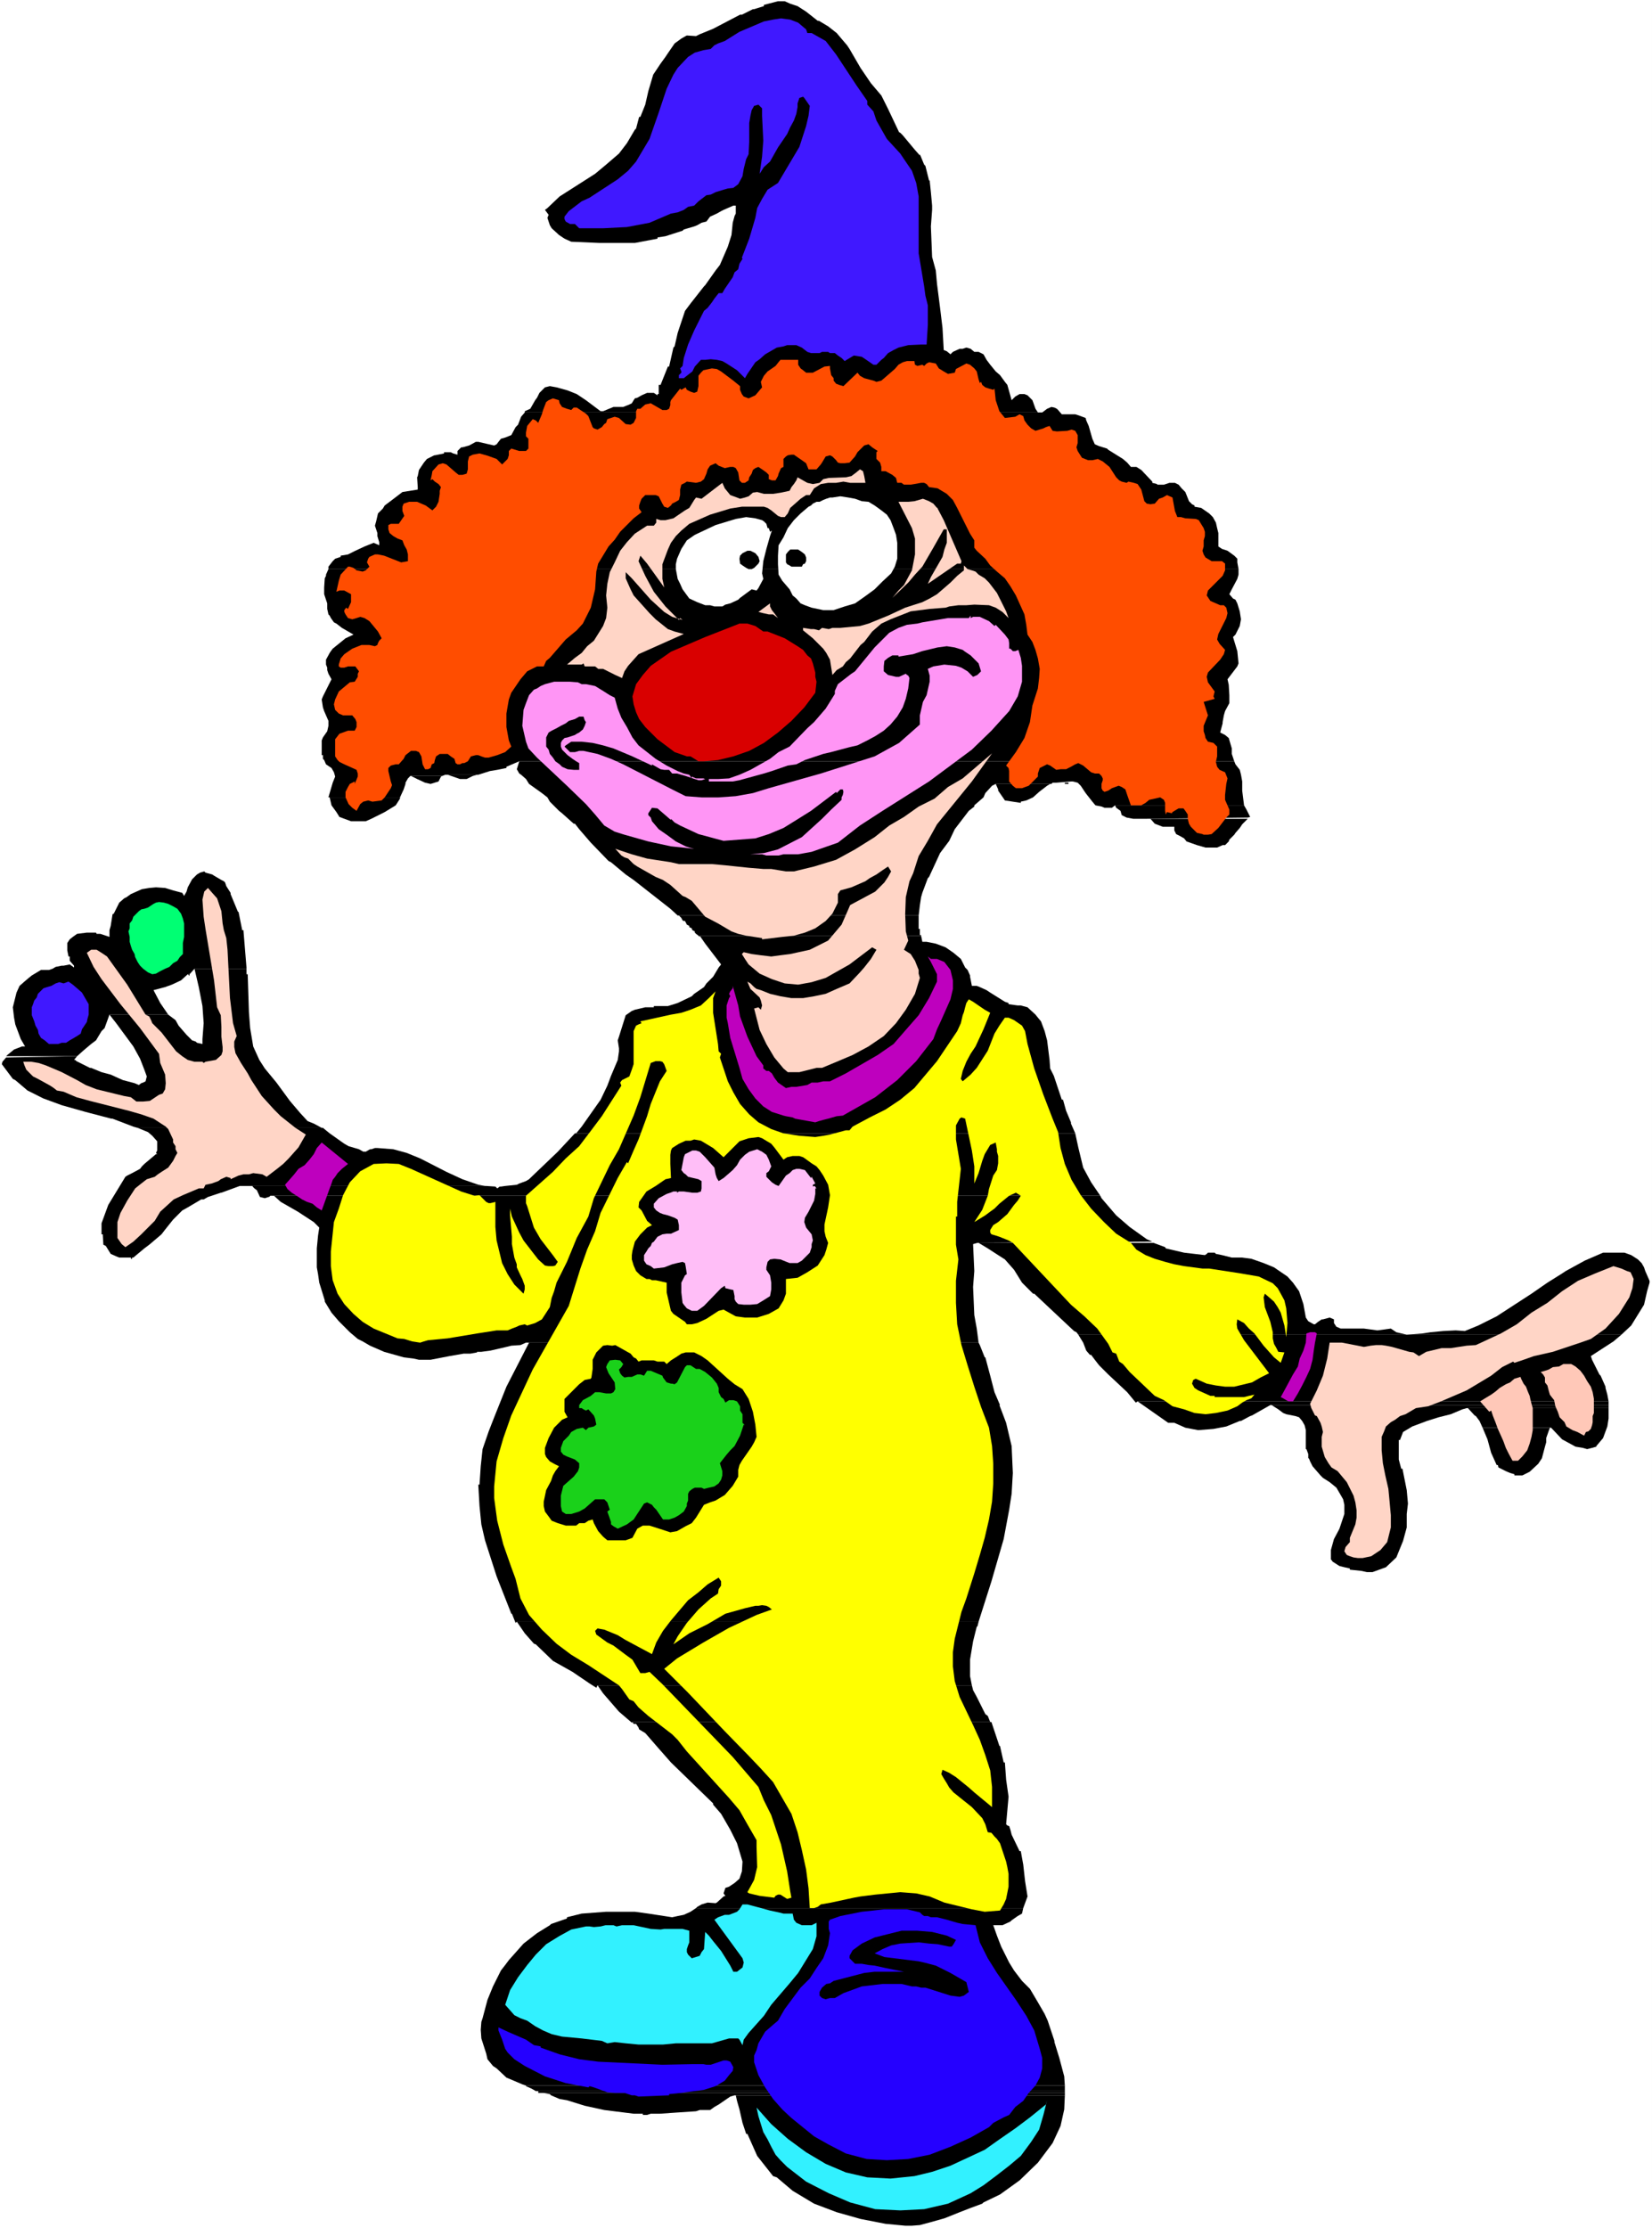 <?xml version="1.0" encoding="UTF-8" standalone="no"?>
<svg
   version="1.0"
   width="115.474mm"
   height="155.668mm"
   id="svg75"
   sodipodi:docname="Clown 69.wmf"
   xmlns:inkscape="http://www.inkscape.org/namespaces/inkscape"
   xmlns:sodipodi="http://sodipodi.sourceforge.net/DTD/sodipodi-0.dtd"
   xmlns="http://www.w3.org/2000/svg"
   xmlns:svg="http://www.w3.org/2000/svg">
  <rect width="100%" height="100%" fill="#333333" stroke="none"/>
  <sodipodi:namedview
     id="namedview75"
     pagecolor="#ffffff"
     bordercolor="#000000"
     borderopacity="0.25"
     inkscape:showpageshadow="2"
     inkscape:pageopacity="0.0"
     inkscape:pagecheckerboard="0"
     inkscape:deskcolor="#d1d1d1"
     inkscape:document-units="mm" />
  <defs
     id="defs1">
    <pattern
       id="WMFhbasepattern"
       patternUnits="userSpaceOnUse"
       width="6"
       height="6"
       x="0"
       y="0" />
  </defs>
  <path
     style="fill:#ffffff;fill-opacity:1;fill-rule:evenodd;stroke:none"
     d="M 0,588.353 H 436.436 V 0 H 0 Z"
     id="path1" />
  <path
     style="fill:#000000;fill-opacity:1;fill-rule:evenodd;stroke:none"
     d="M 205.534,0.323 201.817,1.293 v 0.323 l -2.585,0.808 h -0.323 l -2.909,1.454 h -0.485 l -7.11,3.717 -3.555,1.454 -0.97,0.485 -2.424,-0.162 -0.323,0.162 -1.131,0.646 -1.777,1.293 -1.777,2.585 -0.646,0.97 -1.293,1.778 -1.939,2.909 -1.293,4.363 -0.808,3.555 -1.293,3.232 h -0.323 l -0.808,3.07 -0.323,0.323 -2.101,3.555 -2.101,2.747 -3.393,2.909 h 84.023 l -1.131,-2.747 v 0.323 l -1.293,-1.454 -3.232,-3.878 -0.646,-0.646 -0.323,-0.162 -2.909,-6.14 -1.777,-3.555 -2.747,-3.232 -2.747,-4.04 -2.908,-5.009 -0.646,-0.97 -0.969,-1.131 -1.777,-2.101 -2.262,-1.778 -2.424,-1.454 h -0.323 l -3.07,-2.424 -2.262,-1.454 -1.939,-0.646 -1.454,-0.646 z"
     id="path2" />
  <path
     style="fill:#000000;fill-opacity:1;fill-rule:evenodd;stroke:none"
     d="M 194.384,54.295 V 56.395 l -0.323,0.646 -0.485,1.778 -0.323,3.232 -0.97,3.07 -2.101,4.848 -1.131,1.454 -2.747,3.878 -0.323,0.323 -3.555,4.525 -1.454,1.939 -1.939,5.817 -0.808,3.555 -0.323,0.323 -1.131,5.009 h -0.323 l -1.939,4.848 h -0.485 v 0.646 1.778 h -0.323 v 0.323 l -0.97,-0.646 h -1.131 -0.646 l -1.454,0.646 -1.131,0.646 -0.646,0.162 -0.323,0.485 -0.485,0.808 -0.646,0.323 -1.616,0.646 h -0.808 -1.777 l -2.747,1.131 h -0.646 l -3.878,-2.909 -2.424,-1.616 -2.424,-0.97 -2.908,-0.808 -1.777,-0.323 -1.293,0.323 -1.454,1.454 -0.646,1.293 -0.485,0.646 -1.293,2.262 -1.454,0.646 v 0.323 h 135.568 l -0.646,-0.97 -0.808,-2.262 -1.293,-1.293 -0.808,-0.323 h -0.97 -0.323 l -1.131,0.646 -0.97,0.97 -1.131,-4.04 -0.646,-0.808 -1.293,-1.778 -1.131,-0.97 -1.454,-1.778 -0.969,-1.293 -0.808,-1.454 -1.293,-0.646 h -1.131 l -0.97,-0.808 -1.131,-0.323 -0.97,0.323 h -0.808 l -1.777,0.808 -0.646,0.646 -0.97,-0.808 -0.808,-0.323 -0.323,-5.817 -0.646,-5.333 -0.808,-6.302 -0.323,-3.555 -0.97,-3.555 -0.323,-8.08 0.323,-4.363 v -1.131 z"
     id="path3" />
  <path
     style="fill:#000000;fill-opacity:1;fill-rule:evenodd;stroke:none"
     d="m 138.638,108.912 -0.97,1.131 -0.808,2.101 -0.646,0.646 -1.131,2.101 -1.616,0.646 -1.131,0.323 -0.646,0.808 -0.485,0.646 -0.646,0.323 -1.454,-0.323 -2.747,-0.646 h -0.646 l -1.777,0.97 -1.777,0.485 h -0.323 l -0.97,0.97 v 0.97 l -1.131,-0.323 -0.646,-0.323 h -1.777 v 0.323 l -2.424,0.485 h -0.162 l -1.939,0.97 -0.808,0.97 -1.293,1.939 -0.323,1.616 -0.162,0.323 0.162,2.585 v 0.646 l -4.04,0.646 -2.747,2.101 -1.939,1.454 -0.485,0.808 -1.293,1.293 -0.485,2.101 -0.323,1.131 0.646,1.939 v 0.808 l 0.485,1.616 v 0.808 l -1.454,-0.646 -2.424,0.97 -2.424,1.131 -1.939,0.97 -1.939,0.323 v 0.323 l -1.454,0.485 -0.646,0.646 -1.131,1.454 v 0.646 H 327.206 l -0.323,-1.778 v -0.97 l -0.808,-0.808 -1.777,-1.293 -1.454,-0.485 -0.969,-0.646 v -1.131 -0.485 -1.939 l -0.323,-1.293 -0.323,-1.454 -0.808,-1.454 -0.97,-0.97 -2.101,-1.454 -1.777,-0.323 v -0.323 l -0.646,-0.323 -0.808,-0.808 -0.646,-1.616 -0.323,-0.808 -0.97,-0.97 -0.808,-0.97 -0.97,-0.485 h -1.454 l -1.454,0.485 h -1.777 v -0.162 l -1.293,-0.323 v -0.323 l -2.908,-3.07 -1.293,-0.808 h -1.454 l -0.97,-1.131 -1.131,-0.97 -3.878,-2.424 -0.323,-0.323 -2.101,-0.646 -1.131,-0.485 -0.646,-1.454 -0.97,-3.393 -0.646,-1.454 -0.162,-0.646 -1.293,-0.485 -1.454,-0.485 h -0.97 -1.777 -0.808 l -0.97,-1.131 -0.323,-0.323 -0.646,-0.323 -0.808,-0.162 -1.131,0.485 -1.293,0.97 h -0.808 -0.323 z"
     id="path4" />
  <path
     style="fill:#000000;fill-opacity:1;fill-rule:evenodd;stroke:none"
     d="m 86.77,150.28 -0.646,1.454 v 0.323 l -0.323,0.646 -0.162,2.424 v 1.778 l 0.485,1.454 0.323,0.97 v 1.454 l 0.323,1.454 0.323,0.323 0.323,0.646 0.808,1.131 0.646,0.323 1.454,1.131 3.07,1.778 -2.101,0.97 -3.393,2.747 -0.485,0.646 -0.323,0.485 -0.969,1.778 v 1.293 l 0.323,0.808 v 0.646 l 0.323,0.97 0.808,1.454 -0.162,0.323 -2.101,4.201 -0.323,0.808 0.323,2.101 0.323,0.97 1.131,2.585 v 1.293 l -0.323,1.454 -1.131,1.616 -0.323,0.808 v 1.616 2.262 h 0.323 v 0.97 l 0.323,0.323 0.485,1.131 1.454,0.97 0.646,1.131 0.323,1.131 -0.646,1.616 -0.808,2.747 -0.323,1.131 h 18.905 l 0.97,-2.101 0.485,-1.454 v -0.323 l 0.646,-1.131 0.646,-0.646 h 8.402 l 0.808,-0.323 h 8.725 l 3.07,-0.97 1.939,-0.323 2.424,-0.485 v -0.323 l 3.393,-1.454 h 188.891 l -0.646,-1.939 v -1.454 l -0.808,-2.747 -0.97,-0.808 -1.293,-0.646 0.646,-2.424 v -0.323 l 0.323,-1.778 0.323,-1.131 1.131,-2.101 v -2.101 l -0.162,-2.747 -0.323,-1.454 2.585,-3.393 0.323,-0.808 -0.323,-3.232 -1.131,-3.717 0.646,-0.646 1.131,-2.262 0.323,-1.778 -0.323,-2.101 -0.646,-2.101 -0.162,-0.323 -0.323,-0.646 -0.646,-0.323 -0.97,-1.131 0.323,-0.646 0.323,-0.646 1.454,-2.747 0.323,-1.131 v -1.454 z"
     id="path5" />
  <path
     style="fill:#000000;fill-opacity:1;fill-rule:evenodd;stroke:none"
     d="m 137.184,201.019 -0.646,2.101 0.646,1.131 0.485,0.323 1.293,1.131 0.808,1.293 3.393,2.424 1.454,1.131 0.646,1.131 2.424,2.424 0.808,0.646 3.07,2.747 h 0.323 l 1.131,1.454 3.07,3.555 4.686,4.848 0.646,0.323 3.878,3.232 2.101,1.454 9.695,7.595 1.939,1.778 h 63.664 l 0.323,-2.747 0.323,-2.101 0.323,-1.131 1.454,-3.878 0.323,-0.323 2.909,-6.302 2.424,-3.232 1.454,-3.07 3.716,-4.848 1.454,-1.131 v -0.323 l 2.424,-2.101 0.485,-1.131 1.777,-1.939 0.97,-0.485 h 14.704 l 0.323,-0.323 h 0.97 l 3.878,-0.323 h 0.162 45.082 l -0.323,-1.778 -0.323,-1.293 -1.131,-1.454 -0.323,-0.808 z"
     id="path6" />
  <path
     style="fill:#000000;fill-opacity:1;fill-rule:evenodd;stroke:none"
     d="m 22.945,246.265 -2.585,0.323 -1.131,0.808 -0.808,0.646 -0.646,0.97 v 1.131 0.808 l 0.323,1.616 h 0.323 v 0.646 0.485 l 1.131,1.293 v 0.485 l -1.131,-0.808 -1.616,0.323 h -0.485 l -1.616,0.323 -0.808,0.485 -0.969,0.323 H 12.765 10.826 l -2.424,1.454 -0.808,0.646 -1.131,0.97 -1.293,1.131 -0.808,1.778 -0.969,3.878 0.323,2.747 0.323,1.778 1.454,3.878 1.131,1.939 H 5.817 l -2.101,0.808 -1.777,1.454 -0.323,0.323 H 20.359 l 1.616,-1.454 2.101,-1.778 1.293,-0.97 1.454,-2.424 0.808,-0.808 0.646,-1.778 0.646,-1.778 h 15.512 l -2.101,-3.07 -1.777,-3.393 3.07,-0.808 1.777,-0.646 2.424,-1.131 1.777,-1.616 h 0.485 l 1.293,-1.454 h 13.735 v -0.323 H 19.552 65.118 l -0.808,-9.857 h -0.323 l -0.969,-4.848 h -0.162 l -1.939,-4.686 v -0.323 l -1.131,-1.778 -0.323,-0.97 -0.323,-0.323 -0.646,-0.323 -1.939,-1.131 -0.485,-0.323 -1.777,-0.485 -0.323,-0.323 -1.131,0.323 -0.808,0.485 -1.293,1.293 -1.131,2.101 -0.323,1.131 -0.646,1.131 -0.485,-0.808 -2.424,-0.646 -2.101,-0.646 -2.424,-0.162 -1.777,0.162 -1.939,0.323 -2.908,1.293 -1.131,0.808 -0.646,0.323 -1.293,1.131 -1.454,2.909 -0.323,0.162 -0.485,3.07 -0.323,1.131 v 1.778 l -2.424,-0.808 h -0.969 l -0.162,-0.323 h -1.939 -0.323 z"
     id="path7" />
  <path
     style="fill:#000000;fill-opacity:1;fill-rule:evenodd;stroke:none"
     d="m 51.383,255.799 1.131,4.848 0.969,5.009 0.323,4.525 -0.323,4.201 v 1.293 l -1.454,-0.323 -0.323,-0.323 -0.969,-0.323 -1.454,-1.454 -2.101,-2.424 -0.808,-1.454 -1.939,-1.454 H 28.923 l 1.777,2.262 4.524,6.14 1.777,3.232 1.131,2.909 0.646,1.778 -0.323,1.293 -0.646,0.323 -0.485,0.162 -0.646,0.485 -1.131,-0.485 -3.07,-0.808 -1.454,-0.646 -1.777,-0.808 -2.424,-0.646 -2.747,-1.131 h -0.323 l -3.555,-1.778 -0.323,-0.323 h -0.323 l 0.808,-0.97 -18.744,0.323 -0.969,1.131 -0.162,0.646 2.908,3.878 0.646,0.323 3.232,2.747 4.201,2.101 4.847,1.778 6.302,1.778 6.786,1.778 h 0.323 l 5.494,2.101 1.131,0.323 H 84.993 l -2.101,-1.131 -1.616,-0.646 -1.939,-2.101 -2.747,-3.232 -3.555,-4.848 -3.07,-3.717 -1.454,-2.262 -1.616,-3.555 -0.808,-4.848 -0.323,-4.201 -0.323,-10.019 h -0.323 v -1.454 z"
     id="path8" />
  <path
     style="fill:#000000;fill-opacity:1;fill-rule:evenodd;stroke:none"
     d="m 184.851,247.073 1.454,2.101 4.201,5.494 -0.646,0.808 -1.454,2.424 -1.777,1.778 -0.646,0.97 -2.585,1.778 -0.646,0.646 -3.716,1.778 -2.585,0.808 h -3.716 v 0.323 h -2.262 l -2.747,0.646 -0.808,0.323 -1.616,1.131 -1.777,5.656 -0.323,0.97 0.323,2.101 v 0.808 l -0.323,2.262 -1.777,4.201 -0.97,2.585 -1.777,3.717 -5.009,7.11 -1.454,1.778 h 131.852 l -1.131,-2.585 v -0.323 l -1.293,-3.07 -0.808,-2.909 h -0.323 l -2.101,-6.302 -0.969,-1.939 -0.162,-2.262 -0.646,-5.171 -0.646,-2.424 -0.97,-2.585 -0.808,-0.97 -0.646,-0.808 -2.101,-1.939 -1.777,-0.485 h -0.808 l -2.424,-0.323 v -0.323 l -0.969,-0.323 -3.878,-2.424 -0.969,-0.646 -1.777,-0.808 -0.808,-0.323 h -1.293 l -0.485,-2.424 v -0.323 l -0.646,-1.454 -0.646,-0.646 -1.131,-2.262 -1.939,-1.616 -2.101,-1.454 -2.585,-0.97 -2.424,-0.485 h -1.131 l -0.323,-1.616 z"
     id="path9" />
  <path
     style="fill:#000000;fill-opacity:1;fill-rule:evenodd;stroke:none"
     d="m 258.533,328.192 2.424,1.454 2.747,1.778 1.777,1.131 2.424,2.747 2.101,3.393 2.908,2.909 h 0.323 l 5.332,5.009 5.171,4.848 0.646,0.323 0.485,0.646 h 143.486 l 2.585,-2.424 3.393,-5.494 0.808,-3.555 0.646,-2.262 v -0.485 l -1.131,-2.585 -0.323,-0.97 -0.646,-1.131 -0.97,-0.97 -1.777,-1.131 -1.777,-0.646 h -2.101 -3.555 l -4.847,2.101 -5.009,2.747 -0.97,0.646 -3.878,2.424 -4.201,2.909 -9.21,5.979 -4.847,2.424 -3.555,1.454 -2.424,-0.162 -3.232,0.162 -3.393,0.323 -2.101,0.323 -4.201,0.323 -2.747,-0.646 -1.454,-0.97 -3.555,0.485 -3.555,-0.485 h -0.97 -3.878 -1.293 l -1.131,-0.485 -0.646,-0.97 v -0.97 l -1.131,-0.485 -1.777,0.485 h -0.323 l -0.97,0.646 -0.808,0.646 h -0.323 l -1.454,-0.808 -0.646,-0.97 -0.646,-3.555 -1.131,-3.393 -1.616,-2.262 -1.454,-1.616 -3.555,-2.424 -2.747,-1.131 -3.232,-1.131 -2.424,-0.323 h -1.293 -1.454 l -2.585,-0.646 -1.616,-0.323 -0.323,-0.323 h -1.777 l -0.323,0.323 -0.485,0.323 -5.494,-0.646 -4.847,-1.131 -0.162,-0.323 -3.07,-1.131 z"
     id="path10" />
  <path
     style="fill:#000000;fill-opacity:1;fill-rule:evenodd;stroke:none"
     d="m 167.077,454.717 0.323,0.485 h 0.646 l 0.646,0.97 0.162,0.485 1.616,0.97 3.232,3.717 3.555,4.04 11.149,10.827 v 0.323 l 2.101,2.424 2.424,4.201 1.777,3.555 1.454,4.848 -0.162,2.585 -0.646,1.939 -1.293,1.131 -1.454,0.97 -0.97,0.323 -0.162,0.485 -0.323,0.97 0.485,0.646 -0.485,0.162 -1.777,1.616 -0.323,0.162 -2.101,-0.162 -1.616,0.485 -1.131,0.646 -0.323,0.323 h 86.447 l 1.131,-3.07 -0.646,-4.04 -0.485,-4.363 -0.646,-3.555 h -0.323 l -2.101,-4.363 -0.323,-1.293 -0.323,-0.97 -0.485,-0.162 -0.323,-0.323 0.646,-7.272 -0.646,-4.525 -0.323,-4.525 h -0.323 l -0.97,-4.363 h -0.162 l -1.293,-3.878 -0.808,-2.424 z"
     id="path11" />
  <path
     style="fill:#000000;fill-opacity:1;fill-rule:evenodd;stroke:none"
     d="m 160.129,504.811 -6.463,0.485 -3.878,0.97 v 0.323 l -4.201,1.454 -0.323,0.323 -3.393,2.101 -3.555,2.747 -3.878,4.363 -0.969,1.293 -1.131,1.454 -2.101,4.201 -1.454,3.555 -1.293,4.848 -0.323,0.97 -0.162,2.101 0.162,2.262 1.293,4.04 0.323,1.454 1.454,1.778 0.969,0.646 2.585,2.424 4.201,1.778 0.97,0.323 h 142.355 l -0.162,-2.424 -1.293,-4.848 -1.293,-4.201 v -0.323 l -1.777,-5.333 -0.808,-1.778 -1.777,-3.07 -2.101,-3.555 -2.101,-2.101 -2.101,-2.747 -1.293,-2.101 -2.101,-4.201 -1.131,-2.909 -0.97,-2.747 h 2.424 l 2.101,-0.97 0.323,-0.323 1.616,-1.131 1.131,-0.646 0.323,-1.454 h -86.447 l -1.454,0.97 -1.777,0.808 -1.616,0.323 -1.454,0.323 -6.302,-0.97 -3.555,-0.485 h -5.655 -0.646 z"
     id="path12" />
  <path
     style="fill:#000000;fill-opacity:1;fill-rule:evenodd;stroke:none"
     d="m 108.584,204.898 1.616,0.808 2.101,0.97 1.454,0.323 2.101,-0.646 0.646,-1.293 0.323,-0.162 z"
     id="path13" />
  <path
     style="fill:#000000;fill-opacity:1;fill-rule:evenodd;stroke:none"
     d="m 160.129,43.468 -2.909,2.424 -9.372,5.979 -3.232,3.07 -0.646,0.485 0.97,1.293 -0.323,0.808 0.646,1.939 0.485,0.808 1.939,1.778 1.454,0.97 1.777,0.808 7.433,0.323 h 6.302 3.07 l 5.979,-1.131 v -0.323 l 2.101,-0.323 4.524,-1.454 0.323,-0.323 2.747,-0.808 0.808,-0.323 1.131,-0.646 1.293,-0.323 0.97,-1.293 1.777,-0.808 1.131,-0.646 0.646,-0.323 2.585,-1.131 h 0.646 51.868 l -0.323,-3.555 -0.323,-3.07 h -0.162 l -0.969,-3.878 -0.323,-0.323 z"
     id="path14" />
  <path
     style="fill:#000000;fill-opacity:1;fill-rule:evenodd;stroke:none"
     d="m 185.82,58.819 h 0.162 0.323 0.323 z"
     id="path15" />
  <path
     style="fill:#000000;fill-opacity:1;fill-rule:evenodd;stroke:none"
     d="m 118.279,204.574 3.232,1.131 h 0.646 1.131 l 1.616,-0.808 1.131,-0.323 z"
     id="path16" />
  <path
     style="fill:#000000;fill-opacity:1;fill-rule:evenodd;stroke:none"
     d="m 300.544,370.044 8.079,5.656 h 1.616 l 2.909,1.293 3.393,0.646 4.04,-0.323 3.393,-0.646 3.555,-1.454 h 0.323 l 2.424,-1.293 0.485,-0.162 4.847,-2.747 h 89.355 v -0.97 z"
     id="path17" />
  <path
     style="fill:#000000;fill-opacity:1;fill-rule:evenodd;stroke:none"
     d="m 87.093,210.553 0.485,2.101 1.293,1.778 0.808,1.293 3.07,1.131 h 1.454 2.424 l 1.454,-0.646 3.555,-1.778 2.908,-1.778 1.131,-1.778 v -0.323 z"
     id="path18" />
  <path
     style="fill:#000000;fill-opacity:1;fill-rule:evenodd;stroke:none"
     d="m 283.417,206.352 1.293,0.323 0.808,0.808 1.293,1.939 1.777,2.262 0.808,0.97 1.616,0.323 0.808,0.323 h 1.616 0.323 l 0.808,-0.646 h 34.094 l -0.162,-1.293 -0.323,-2.585 v -2.424 z"
     id="path19" />
  <path
     style="fill:#000000;fill-opacity:1;fill-rule:evenodd;stroke:none"
     d="m 280.508,206.675 h 0.323 0.323 0.162 v 0.323 h 0.323 0.323 0.323 v -0.323 h 0.323 0.323 z"
     id="path20" />
  <path
     style="fill:#000000;fill-opacity:1;fill-rule:evenodd;stroke:none"
     d="m 263.057,206.998 0.646,1.454 v 0.323 l 1.454,2.101 0.323,0.485 4.201,0.646 v -0.323 l 1.454,-0.323 1.777,-0.808 1.616,-1.454 2.101,-1.616 0.808,-0.485 z"
     id="path21" />
  <path
     style="fill:#000000;fill-opacity:1;fill-rule:evenodd;stroke:none"
     d="m 294.566,212.654 0.323,0.646 1.131,0.808 0.323,1.131 1.293,0.646 1.777,0.323 h 0.162 2.424 0.323 l 27.308,-0.323 0.646,-0.162 -0.97,-1.939 -0.646,-1.131 z"
     id="path22" />
  <path
     style="fill:#000000;fill-opacity:1;fill-rule:evenodd;stroke:none"
     d="m 303.938,216.209 1.131,1.293 2.101,0.808 h 1.131 1.939 v 0.97 l 0.485,0.97 0.97,0.485 1.131,0.646 0.646,0.808 2.747,0.97 2.262,0.646 h 3.07 l 1.454,-0.646 h 0.646 l 0.97,-0.97 0.162,-0.485 1.293,-1.293 0.323,-0.485 1.131,-1.293 0.646,-0.97 1.454,-1.454 z"
     id="path23" />
  <path
     style="fill:#000000;fill-opacity:1;fill-rule:evenodd;stroke:none"
     d="m 49.606,257.253 0.323,0.323 h 0.162 v -0.323 z"
     id="path24" />
  <path
     style="fill:#000000;fill-opacity:1;fill-rule:evenodd;stroke:none"
     d="m 179.034,241.74 h 0.323 l 0.323,0.323 0.323,0.323 0.323,0.646 0.323,0.162 h 0.323 l 0.162,0.323 0.323,0.646 0.646,0.323 v 0.323 l 0.646,0.323 0.162,0.485 0.646,0.323 v 0.323 l 0.323,0.323 0.646,0.485 0.323,0.323 v -0.323 h 58.493 v -0.162 h -0.323 v -0.323 -0.323 -0.323 -0.323 -0.323 h -0.323 v -0.162 -0.323 -0.646 -2.424 z"
     id="path25" />
  <path
     style="fill:#000000;fill-opacity:1;fill-rule:evenodd;stroke:none"
     d="m 99.05,303.145 -0.969,0.323 h -0.323 l -1.131,0.646 h -0.646 l -1.131,-0.646 -2.747,-0.808 -1.131,-0.646 -3.878,-2.747 -1.777,-1.454 H 36.356 l 2.747,1.131 1.131,0.97 1.293,1.454 v 1.293 1.131 l -0.323,0.646 0.323,0.323 h -0.323 l -3.07,2.585 -0.646,0.646 -0.485,0.646 -2.101,1.131 -1.293,0.646 -0.485,0.323 -4.524,7.433 -1.777,4.848 v 2.909 h 0.323 l 0.162,2.747 0.646,0.323 1.293,2.101 1.454,0.646 0.808,0.323 h 1.293 2.424 l 2.908,-2.424 1.293,-0.97 2.101,-1.778 1.131,-0.97 1.131,-1.454 1.939,-2.424 2.424,-2.424 1.454,-0.808 3.555,-2.101 h 0.646 l 1.131,-0.646 3.393,-1.131 h 0.162 l 4.847,-1.778 h 64.795 l -1.777,-0.323 -4.201,-1.454 -4.201,-1.939 -6.948,-3.555 -3.555,-1.454 -3.555,-0.97 -4.201,-0.323 h -0.323 z"
     id="path26" />
  <path
     style="fill:#000000;fill-opacity:1;fill-rule:evenodd;stroke:none"
     d="m 151.888,299.267 -4.524,4.848 -7.271,6.948 -0.323,0.323 -0.808,0.485 -1.777,0.646 -0.646,0.323 -3.07,0.323 -1.131,0.162 h -0.323 l -0.646,0.485 -0.485,-0.485 -2.424,-0.162 h -63.017 1.293 v 0.162 l 0.485,0.485 0.646,0.485 0.808,1.778 1.293,0.323 0.969,-0.323 h 0.162 l 0.323,-0.323 h 219.268 l -2.424,-3.555 -2.101,-3.878 -1.293,-5.332 -0.808,-3.717 z"
     id="path27" />
  <path
     style="fill:#000000;fill-opacity:1;fill-rule:evenodd;stroke:none"
     d="m 72.389,315.749 1.777,1.616 4.524,2.585 4.201,2.747 1.454,1.454 -0.323,2.101 -0.323,3.393 v 5.009 l 0.323,1.778 0.323,2.262 1.454,4.686 v 0.323 l 1.777,2.909 1.939,2.262 2.908,2.909 2.101,1.778 1.293,0.646 1.939,1.131 3.716,1.616 5.171,1.454 2.585,0.323 1.454,0.323 h 3.07 l 5.009,-0.97 3.716,-0.646 h 1.777 l 1.777,-0.323 v -0.162 h 1.131 l 2.424,-0.323 4.201,-0.97 1.293,-0.323 2.424,-0.162 1.454,-0.646 h 0.646 118.925 l -0.485,-3.717 -0.646,-3.555 -0.323,-7.433 0.323,-4.201 -0.323,-7.11 1.131,-0.323 46.213,-0.323 -1.454,-0.646 -4.524,-3.232 -3.555,-3.07 -3.878,-4.525 -0.323,-0.646 z"
     id="path28" />
  <path
     style="fill:#000000;fill-opacity:1;fill-rule:evenodd;stroke:none"
     d="m 128.458,356.955 h 0.323 0.323 0.323 z"
     id="path29" />
  <path
     style="fill:#000000;fill-opacity:1;fill-rule:evenodd;stroke:none"
     d="m 33.448,332.07 h 0.162 0.646 0.323 v 0.323 h 0.323 v -0.323 z"
     id="path30" />
  <path
     style="fill:#000000;fill-opacity:1;fill-rule:evenodd;stroke:none"
     d="m 139.769,354.531 -5.979,11.635 -3.232,8.08 -1.454,3.717 -1.616,4.686 -0.485,4.525 -0.323,4.848 h -0.323 l 0.323,5.656 0.485,4.848 0.97,4.201 3.07,9.534 2.101,5.333 1.777,4.525 h 0.162 l 0.97,2.424 0.323,-0.323 h 121.995 l 3.393,-10.665 3.232,-11.15 1.454,-7.756 0.646,-4.201 0.323,-5.494 -0.323,-7.11 -1.454,-6.14 -1.777,-4.686 h 0.162 l -1.454,-3.393 -1.131,-4.363 -0.646,-2.424 -0.646,-2.424 h -0.162 l -1.293,-3.232 -0.323,-0.646 z"
     id="path31" />
  <path
     style="fill:#000000;fill-opacity:1;fill-rule:evenodd;stroke:none"
     d="m 284.871,352.43 1.293,2.101 0.808,2.101 0.97,1.131 h 0.323 l 0.969,1.293 1.131,1.454 2.424,2.424 5.009,4.686 2.262,2.747 0.485,-0.323 h 124.419 l -0.323,-1.778 -0.485,-1.778 v -0.323 l -1.293,-2.909 -0.323,-0.323 -1.939,-3.878 -0.323,-0.97 5.979,-3.878 2.101,-1.778 z"
     id="path32" />
  <path
     style="fill:#000000;fill-opacity:1;fill-rule:evenodd;stroke:none"
     d="m 335.931,371.013 1.777,1.131 1.293,0.97 0.808,0.323 2.424,0.485 0.97,0.323 0.808,0.97 0.646,1.131 0.323,1.293 v 2.585 2.424 h 0.162 l 0.485,1.293 v 1.131 h 0.162 l 0.323,0.808 0.646,1.293 2.101,2.424 0.646,0.646 1.777,1.131 1.777,1.454 1.131,1.939 0.646,1.131 0.323,1.454 v 2.424 l -1.293,3.878 -0.162,0.323 -1.293,2.424 -0.808,2.909 v 2.424 l 0.485,0.646 1.777,1.131 1.293,0.323 1.454,0.323 v 0.323 l 3.07,0.323 1.454,0.323 h 0.323 1.131 l 3.555,-1.293 2.747,-2.585 1.777,-4.363 0.97,-3.555 v -3.555 l 0.323,-2.747 -0.323,-3.555 -1.131,-5.656 h -0.323 l -0.646,-2.424 v -2.424 -2.747 h 0.323 l 0.808,-2.101 2.424,-1.454 3.878,-1.454 3.07,-0.97 3.232,-0.808 3.07,-1.293 1.131,-0.323 h 37.487 v -0.808 z"
     id="path33" />
  <path
     style="fill:#000000;fill-opacity:1;fill-rule:evenodd;stroke:none"
     d="m 387.799,371.821 1.777,1.939 0.323,0.162 0.97,1.293 0.808,1.778 h 18.097 l 2.908,3.07 3.555,1.939 1.939,0.323 1.131,0.323 1.293,-0.323 1.131,-0.323 v -0.162 l 1.777,-2.101 1.131,-3.07 0.323,-2.101 v -2.747 z"
     id="path34" />
  <path
     style="fill:#000000;fill-opacity:1;fill-rule:evenodd;stroke:none"
     d="m 391.677,376.992 1.293,3.07 0.97,3.555 1.454,3.232 h 0.323 l 0.162,0.646 1.939,0.97 1.131,0.485 1.131,0.323 v 0.323 h 0.323 1.777 l 1.939,-0.97 2.262,-2.101 0.97,-1.454 0.808,-3.07 0.323,-1.131 v -1.131 l 0.97,-2.747 z"
     id="path35" />
  <path
     style="fill:#000000;fill-opacity:1;fill-rule:evenodd;stroke:none"
     d="m 136.538,428.216 2.101,3.07 2.424,2.747 0.485,0.162 4.524,4.363 5.171,2.909 4.524,3.07 1.777,1.131 0.323,-0.646 h 98.889 l -0.485,-2.424 v -4.363 l 0.808,-4.848 0.97,-3.878 h 0.162 l 0.323,-1.293 z"
     id="path36" />
  <path
     style="fill:#000000;fill-opacity:1;fill-rule:evenodd;stroke:none"
     d="m 157.867,445.022 1.454,2.101 4.201,4.848 3.393,2.909 0.162,-0.162 h 94.526 l -0.646,-1.616 -0.646,-0.485 -2.262,-4.525 -0.97,-1.778 -0.323,-1.293 z"
     id="path37" />
  <path
     style="fill:#000000;fill-opacity:1;fill-rule:evenodd;stroke:none"
     d="m 141.87,552.157 h 0.323 v 0.323 0.162 h 0.323 0.323 0.323 138.153 v -0.485 z"
     id="path38" />
  <path
     style="fill:#000000;fill-opacity:1;fill-rule:evenodd;stroke:none"
     d="m 138.961,550.703 v 0.162 l 1.454,0.646 1.131,0.646 h 0.323 139.446 v -1.454 z"
     id="path39" />
  <path
     style="fill:#000000;fill-opacity:1;fill-rule:evenodd;stroke:none"
     d="m 143.486,552.642 1.777,0.323 0.323,0.323 2.262,0.97 1.939,0.323 4.686,1.454 5.171,1.131 7.756,0.97 h 2.424 v 0.323 h 1.131 l 0.97,-0.323 h 2.424 l 4.686,-0.323 4.847,-0.323 0.97,-0.323 h 2.747 l 1.131,-0.808 1.131,-0.646 3.07,-2.101 1.131,-0.323 h 87.255 v -0.646 z"
     id="path40" />
  <path
     style="fill:#000000;fill-opacity:1;fill-rule:evenodd;stroke:none"
     d="m 194.384,553.288 0.323,1.454 0.646,2.262 0.808,3.555 0.97,2.909 h 0.323 l 2.585,5.817 4.201,5.333 0.97,0.323 4.201,3.555 5.655,3.393 5.979,2.262 6.302,1.778 6.625,1.293 5.171,0.485 h 1.777 l 2.101,-0.162 2.424,-0.646 4.04,-1.131 4.04,-1.616 2.909,-1.131 3.07,-1.131 0.323,-0.323 4.363,-2.101 5.171,-3.717 4.847,-4.686 3.878,-5.171 2.101,-4.525 0.969,-4.363 0.162,-3.717 z"
     id="path41" />
  <path
     style="fill:#000000;fill-opacity:1;fill-rule:evenodd;stroke:none"
     d="m 185.174,557.166 h 0.646 0.162 0.323 0.323 0.323 0.323 z"
     id="path42" />
  <path
     style="fill:#4018ff;fill-opacity:1;fill-rule:evenodd;stroke:none"
     d="m 213.29,8.726 h 1.131 l 3.716,2.101 2.747,3.555 5.332,8.08 2.908,4.201 v 0.97 l 1.616,1.778 0.808,2.424 2.747,4.848 3.555,3.878 0.97,1.454 2.101,3.07 1.131,3.232 0.646,3.555 v 7.595 3.555 3.878 l 1.454,8.726 0.323,2.424 0.646,2.585 v 5.171 l -0.323,5.171 h -1.454 l -3.393,0.162 -2.585,0.646 -1.293,0.646 -1.454,0.808 -1.131,1.293 -0.646,0.485 -0.646,0.646 -0.646,0.646 h -0.808 l -2.101,-1.454 -0.969,-0.646 -2.101,-0.323 -2.424,1.454 -0.808,-0.808 -0.97,-0.646 -0.808,-0.646 h -1.293 l -0.485,-0.323 h -1.616 l -0.646,0.323 h -0.808 -0.97 -0.485 l -0.97,-0.323 -1.454,-1.131 -1.454,-0.646 h -0.97 -1.454 l -0.97,0.323 -1.777,0.323 -3.07,1.778 -1.454,1.293 -1.131,0.808 -2.101,3.07 -0.646,1.131 -2.101,-2.101 -2.747,-1.778 -1.131,-0.646 -1.454,-0.323 -1.616,-0.162 -1.454,0.162 h -1.131 l -1.616,1.778 -0.646,1.293 -1.454,1.131 -0.808,0.646 h -1.293 v -0.808 l 0.646,-0.646 v -0.323 l -0.323,-0.808 0.646,-0.646 0.323,-2.101 1.131,-3.555 1.616,-3.717 2.585,-5.171 0.969,-0.808 1.131,-1.454 0.646,-0.97 1.131,-1.454 h 0.97 l 0.646,-1.131 2.101,-3.07 0.485,-1.293 0.969,-0.808 0.323,-1.454 0.808,-1.293 -0.162,-0.323 1.939,-5.009 1.616,-5.494 0.485,-2.585 1.293,-2.424 1.454,-2.424 2.747,-1.778 5.655,-9.534 1.777,-5.494 0.646,-2.747 0.323,-2.585 -1.454,-2.101 -0.323,-0.323 -0.97,0.323 -0.485,1.454 v 0.97 l -0.323,1.778 -0.646,1.778 -0.97,1.778 -0.808,1.778 -2.424,3.555 -2.101,3.717 -1.616,1.454 -1.131,1.778 0.646,-4.525 0.323,-4.201 -0.323,-6.625 v -1.939 l -0.97,-0.97 -1.131,0.323 -0.646,1.131 -0.323,1.454 -0.323,1.939 v 5.009 l -0.162,3.232 -0.646,1.293 -0.646,2.585 -0.323,1.939 -1.131,2.101 -1.293,0.97 -1.454,0.162 -1.131,0.323 -2.101,0.646 -1.293,0.646 -1.131,0.162 -2.101,1.616 -1.131,1.131 -1.616,0.323 -1.131,0.808 -1.616,0.646 -1.777,0.323 -5.655,2.424 -5.979,1.131 -6.302,0.323 h -6.302 l -1.131,-1.131 h -1.293 l -1.131,-0.646 -0.323,-0.646 v -0.646 l 1.131,-1.454 3.393,-2.585 2.101,-0.97 7.433,-4.848 2.747,-2.262 2.101,-2.424 3.555,-5.979 2.424,-6.948 2.101,-6.302 1.777,-3.717 1.131,-1.778 2.747,-2.909 1.777,-1.131 2.262,-0.646 1.939,-0.323 0.97,-0.97 0.969,-0.485 1.777,-0.646 3.878,-2.424 6.463,-2.747 2.424,-0.485 2.101,-0.323 2.424,0.323 2.101,0.808 2.101,1.778 z"
     id="path43" />
  <path
     style="fill:#ff4d00;fill-opacity:1;fill-rule:evenodd;stroke:none"
     d="m 210.866,95.016 v 1.293 l 0.646,0.97 0.646,0.485 0.808,0.646 h 0.97 0.808 l 3.07,-1.616 1.454,-0.162 v 0.646 l 0.323,1.778 0.646,0.808 v 0.646 l 0.646,0.808 0.808,0.323 1.131,0.323 3.716,-3.555 0.646,0.808 1.131,0.646 2.424,0.646 0.808,0.323 1.293,-0.323 1.131,-0.97 2.424,-2.101 0.97,-1.131 1.131,-0.646 1.131,-0.323 h 1.939 l 0.162,0.97 0.646,0.323 1.293,-0.323 0.485,0.323 0.646,-0.646 0.646,-0.323 1.777,0.323 0.808,1.293 1.293,0.808 1.131,0.646 1.777,-0.323 0.323,-0.97 2.747,-1.454 0.969,0.323 1.131,0.97 0.646,0.808 0.485,2.101 0.323,0.97 0.323,-0.323 0.323,0.808 0.808,0.646 0.97,0.323 1.131,0.323 0.323,-0.323 0.323,3.07 0.646,1.939 0.323,0.97 1.454,1.778 2.747,-0.323 1.131,-0.646 0.969,0.485 0.323,1.131 0.808,1.131 0.969,0.97 1.131,0.646 2.101,-0.646 0.646,-0.323 0.969,-0.323 0.808,1.293 1.131,0.162 2.747,-0.162 1.131,-0.323 0.97,0.323 0.646,1.131 v 2.101 l -0.323,1.131 0.323,0.97 1.131,1.778 1.616,0.646 h 1.131 l 1.454,-0.323 1.293,0.646 1.777,1.454 1.777,2.747 0.808,0.808 0.646,0.323 1.293,0.323 0.485,-0.323 1.454,0.323 0.97,0.323 0.97,1.454 0.808,3.07 0.646,0.646 0.97,0.162 1.131,-0.162 1.131,-1.293 0.97,-0.323 1.131,-0.646 1.454,0.646 0.646,3.555 0.646,1.616 h 0.969 l 1.131,0.323 2.747,0.162 0.808,0.323 1.293,2.101 0.323,0.97 v 1.131 l -0.323,1.131 v 1.616 l -0.323,1.131 0.323,0.97 0.485,0.808 1.616,0.97 h 0.485 1.293 0.969 l 0.808,0.646 v 1.778 l -0.646,1.454 -3.878,3.878 -0.323,1.293 0.97,1.454 2.585,1.131 h 0.969 l 0.646,0.646 0.323,1.454 -0.323,1.293 -2.101,4.201 -0.323,1.454 0.646,1.131 1.454,1.616 -0.323,1.131 -0.969,1.454 -3.232,3.393 -0.323,1.131 0.323,1.454 1.777,2.424 -0.323,1.293 0.323,0.646 -2.908,0.808 1.131,3.555 -1.131,2.747 v 1.454 l 0.323,0.97 0.162,0.808 0.646,0.97 1.454,0.323 0.97,0.97 v 1.131 1.454 l -0.323,1.454 0.323,1.293 0.646,0.808 1.454,0.646 0.646,1.616 -0.323,1.454 -0.323,2.909 v 1.293 l 1.131,2.585 v 1.293 l -0.808,0.808 -2.101,2.747 -1.777,1.616 -0.969,0.162 h -1.131 l -0.323,-0.162 -1.454,-0.323 -1.616,-1.616 -0.485,-0.808 -0.323,-1.293 v -1.131 l -0.646,-0.97 -0.485,-0.646 h -1.293 l -1.616,0.97 -0.162,0.323 -1.293,-0.323 -0.323,0.646 -0.162,-0.97 v -1.131 -0.97 l -0.323,-0.808 -0.97,-0.646 -2.908,0.646 -0.97,0.808 -1.131,0.646 h -2.747 l -0.97,-2.747 -0.485,-1.454 -0.969,-0.646 -0.808,-0.323 -1.777,0.646 -0.97,0.646 -0.97,0.323 -0.485,-0.323 -0.323,-0.646 v -1.131 l 0.323,-0.97 v -0.485 l -0.323,-0.646 -0.646,-0.646 h -1.131 l -0.969,-0.323 -2.101,-1.778 -1.293,-0.646 -0.808,0.323 -1.131,0.646 -1.293,0.646 h -1.454 l -1.131,0.162 -1.616,-1.131 -0.808,-0.323 -1.939,0.97 -0.162,0.485 -0.323,0.97 v 0.808 l -2.424,2.424 -1.777,0.646 h -1.616 l -0.808,-0.646 -0.969,-1.131 v -2.747 l -0.162,-0.808 -0.646,-0.646 2.585,-3.555 2.262,-3.717 1.454,-4.201 0.646,-4.363 1.454,-4.525 0.323,-2.747 0.162,-2.424 -0.485,-2.747 -0.646,-2.262 -0.808,-2.101 -1.293,-1.939 -0.323,-2.585 -0.485,-2.747 -2.262,-5.009 -1.454,-2.424 -1.454,-2.101 -2.101,-1.778 -1.777,-1.616 -1.293,-1.778 -2.262,-2.101 -0.646,-0.808 v -0.97 -0.97 l -1.131,-1.778 -3.393,-6.787 -1.131,-2.101 -1.616,-1.616 -2.424,-1.454 -2.262,-0.323 -0.646,-0.808 -0.646,-0.323 h -0.808 l -1.777,0.323 -0.969,0.162 h -0.97 -0.808 l -0.646,-0.485 h -1.131 l -0.323,-1.293 -0.969,-0.808 -1.777,-0.97 h -0.808 -0.323 v -1.131 l -0.323,-1.131 -0.97,-0.97 v -0.646 -1.131 l 0.323,-0.323 -1.454,-0.97 -0.97,-0.808 -1.131,0.323 -1.777,1.778 -0.646,1.131 -1.454,1.616 -1.293,0.162 h -1.131 l -0.646,-0.162 -0.485,-0.646 -0.97,-0.97 -0.646,-0.323 -1.131,0.323 -0.97,1.616 -0.323,0.485 -1.131,1.293 h -0.97 -1.131 l -0.646,-1.616 -1.131,-0.808 -2.101,-1.454 h -0.646 l -0.969,0.162 -0.485,0.323 -0.646,0.646 v 2.101 l -0.646,0.323 -0.646,1.454 -0.162,0.646 -0.646,1.131 h -0.97 l -0.808,-0.323 v -1.131 l -0.646,-0.646 -1.131,-0.808 -0.97,-0.646 -0.808,0.323 -0.646,0.485 -0.323,0.97 -0.646,0.97 -0.162,0.808 -0.969,0.646 h -0.808 l -0.646,-0.646 -0.323,-2.101 -0.646,-1.131 -0.646,-0.323 h -0.808 l -1.454,0.323 -1.616,-0.646 -0.808,-0.646 -1.454,0.646 -0.646,0.97 -0.323,1.131 -0.646,1.454 -0.808,0.646 -1.293,0.323 -2.424,-0.323 -0.485,0.323 -0.969,0.485 -0.323,1.293 v 1.454 l -0.323,1.293 -0.808,0.485 -0.97,0.485 -0.323,0.485 -0.808,0.646 -0.97,-0.323 -0.485,-0.808 -0.969,-1.939 -0.808,-0.323 h -0.97 -1.777 l -0.97,0.97 -0.323,0.808 -0.323,0.97 v 0.808 l 0.646,0.97 -2.101,1.616 -3.555,3.555 -1.454,2.101 -1.616,1.778 -2.747,4.525 -0.485,2.101 -0.323,4.686 -1.131,4.848 -2.101,4.201 -1.616,1.778 -2.909,2.424 -4.201,4.848 -0.969,0.808 -0.646,1.454 h -1.777 l -2.585,1.293 -1.777,2.101 -2.424,3.555 -0.646,1.778 -0.646,3.717 v 3.555 l 0.646,3.555 0.646,1.616 -1.616,1.454 -2.101,0.808 -2.262,0.646 h -0.97 l -0.97,-0.323 -0.808,-0.323 h -0.646 l -1.293,0.323 -0.808,1.293 -0.969,0.485 h -0.485 l -0.646,0.323 h -0.646 l -0.485,-0.323 -0.323,-1.131 -0.97,-0.646 -0.808,-0.646 h -2.101 l -0.97,0.646 -0.323,0.97 -0.162,0.808 -0.646,0.323 -0.323,0.97 -0.646,0.323 h -0.808 l -0.646,-1.293 -0.323,-2.101 -0.646,-1.131 -0.808,-0.323 h -1.293 l -1.454,1.131 -0.485,0.97 -1.293,1.454 h -0.808 l -1.293,0.323 -0.646,0.646 v 0.808 l 0.646,2.747 0.323,0.97 -0.323,0.808 -1.616,2.424 -0.808,0.808 -2.424,0.323 -1.131,-0.323 -1.293,0.323 -0.808,0.646 -0.969,1.778 -1.131,-0.808 -0.969,-0.97 -0.808,-1.778 v -1.454 l 0.646,-1.293 0.485,-0.808 1.293,-0.646 v 0.646 l 0.808,-1.939 v -0.808 l -0.323,-0.97 -1.777,-0.808 -1.454,-0.646 -1.293,-0.646 -0.485,-0.485 -0.646,-0.97 v -1.778 -2.747 l 1.131,-1.454 2.262,-0.808 h 0.808 0.969 l 0.485,-0.97 v -1.293 l -0.323,-0.808 -0.808,-0.97 h -1.131 -1.293 l -1.131,-0.485 -0.969,-0.97 -0.323,-1.454 0.323,-1.293 0.969,-2.101 2.908,-2.424 1.293,-0.162 0.808,-1.293 v -0.808 l 0.323,-0.646 -0.969,-1.293 h -1.131 -0.808 l -0.969,0.323 h -0.969 l -0.485,-0.323 v -0.485 l 0.485,-1.616 0.969,-1.131 2.101,-1.454 2.424,-0.97 h 0.808 1.293 l 1.454,0.323 0.646,-0.323 0.162,-0.485 0.323,-0.646 0.646,-0.646 -0.969,-1.778 -2.262,-2.747 -1.293,-0.808 -1.131,-0.323 -0.969,0.323 -1.131,0.323 -1.131,-0.323 -0.646,-0.97 -0.323,-0.646 v -0.485 l 0.485,-0.646 0.485,0.323 0.808,-1.778 v -1.131 -0.97 l -1.777,-0.97 h -1.293 l -0.808,0.323 0.323,-1.454 0.323,-1.454 0.485,-1.616 1.939,-2.101 h 0.485 l 0.969,0.323 0.808,0.646 1.616,0.323 0.808,-0.323 0.969,-0.97 -0.646,-1.131 0.323,-0.97 0.323,-0.485 1.454,-0.646 h 0.808 l 1.616,0.323 4.524,1.778 1.777,-0.323 v -0.97 -0.808 l -0.323,-1.293 -0.646,-1.131 -0.485,-1.293 -1.293,-0.485 -1.131,-0.646 -0.97,-0.808 -0.323,-0.97 v -1.131 l 0.646,-0.323 h 0.646 0.808 0.646 l 1.454,-2.101 -0.485,-1.293 v -1.131 l 0.323,-0.808 1.454,-0.485 h 0.323 1.777 l 2.262,0.97 1.777,1.293 0.97,-0.97 0.646,-1.293 0.323,-2.101 v -0.808 l 0.323,-0.97 -0.646,-0.808 -0.97,-0.646 -0.646,-0.646 -0.485,0.323 0.323,-1.454 0.162,-0.97 1.616,-1.778 1.131,-0.323 0.97,0.323 2.424,2.101 0.808,0.646 h 0.97 l 1.131,-0.323 0.323,-1.131 v -2.101 l 0.323,-1.293 0.97,-0.485 1.777,-0.323 1.777,0.485 0.97,0.323 1.777,0.646 1.454,1.454 1.454,-1.454 0.323,-0.97 v -1.131 l 0.323,-0.323 0.323,-0.323 2.101,0.646 h 1.777 l 0.646,-0.646 v -0.646 -1.939 l -0.646,-0.646 v -0.97 l 0.323,-1.778 1.454,-1.778 0.808,0.323 0.646,0.646 0.97,-2.262 0.323,-1.131 0.808,-2.101 0.646,-0.485 1.131,-0.485 1.616,0.485 0.162,0.808 0.646,0.97 1.293,0.485 1.131,0.323 0.646,-0.646 h 0.808 l 2.424,1.616 0.646,0.646 1.131,2.909 0.323,0.323 0.97,0.323 1.131,-0.646 0.646,-0.808 0.485,-0.323 0.323,-0.97 1.939,-0.646 1.131,0.323 1.777,1.616 1.293,0.162 0.808,-0.485 0.646,-1.293 v -1.778 l 0.323,-0.646 h 0.808 l 1.293,-1.131 1.454,-0.323 3.07,1.778 h 1.131 l 0.646,-0.323 0.323,-0.97 v -0.808 l 0.162,-0.485 2.424,-3.07 0.323,0.323 1.131,-0.646 0.323,0.646 0.97,0.485 0.97,0.323 0.808,-0.323 0.323,-1.454 v -2.747 l 0.646,-0.808 0.646,-0.646 2.262,-0.485 1.293,0.162 1.131,0.646 3.232,2.424 1.777,1.454 v 0.97 l 0.485,1.131 0.485,0.646 1.293,0.485 1.777,-0.808 1.777,-2.101 -0.323,-1.454 0.808,-1.616 0.97,-1.131 2.101,-1.454 1.293,-1.616 h 1.131 z"
     id="path44" />
  <path
     style="fill:#ffd5c6;fill-opacity:1;fill-rule:evenodd;stroke:none"
     d="m 228.64,127.495 h -1.939 -2.101 l -1.777,-0.323 -1.939,0.323 h -2.101 l -1.939,0.323 -1.777,1.131 -1.131,1.778 h -0.97 l -1.454,0.97 -2.747,2.424 -0.646,1.454 -0.808,0.97 h -0.97 l -0.808,-0.323 -1.777,-1.454 -0.969,-0.646 -0.97,-0.323 h -2.908 -2.909 l -3.07,0.485 -5.332,1.616 -5.494,2.424 -2.101,1.778 -1.454,1.454 -1.293,1.778 -0.808,1.778 -1.454,3.878 v 3.878 l 0.485,2.262 -4.524,-6.302 -1.777,-2.101 -0.485,1.454 1.777,3.878 2.262,4.201 3.07,3.878 3.555,3.555 0.323,-0.485 0.646,0.485 -2.747,-0.808 -2.101,-1.293 -3.555,-3.232 -5.009,-5.656 -1.616,-1.616 v 1.616 l 1.293,2.909 0.808,1.616 4.201,4.686 1.616,1.616 3.232,2.585 1.777,0.646 2.424,0.646 -11.957,5.333 -2.747,3.07 -0.97,1.454 -0.646,1.778 -1.777,-0.808 -3.232,-1.616 h -1.293 l -0.808,-0.646 h -2.747 l -0.323,-0.808 -0.485,0.323 h -3.878 l 2.101,-1.778 1.777,-1.293 1.454,-1.778 1.777,-1.454 2.424,-3.878 0.808,-2.101 0.323,-2.747 -0.323,-3.232 0.323,-3.07 0.646,-3.07 1.293,-2.585 1.454,-3.07 1.777,-2.262 2.101,-2.262 3.232,-2.101 h 1.293 0.485 l 0.646,-0.808 v -0.97 l 1.131,0.323 h 1.293 l 2.101,-0.485 3.07,-2.101 1.131,-0.646 1.293,-2.101 0.485,-0.646 1.454,0.323 5.494,-4.201 0.646,1.454 1.454,1.778 1.777,0.646 0.808,0.323 1.293,-0.323 0.969,-0.323 1.131,-0.97 1.131,-0.162 1.777,0.485 h 1.293 1.131 l 2.101,-0.323 2.262,-0.485 0.485,-0.97 0.646,-0.808 0.646,-0.97 0.323,-0.808 2.585,1.454 1.454,0.323 1.777,-0.323 0.97,-0.97 1.454,-0.323 4.524,-0.162 1.454,-0.323 1.293,-0.97 0.97,-0.808 0.808,0.485 0.323,1.293 z"
     id="path45" />
  <path
     style="fill:#ffffff;fill-opacity:1;fill-rule:evenodd;stroke:none"
     d="m 234.295,135.898 0.97,1.454 0.808,2.101 0.646,1.778 0.323,2.101 v 2.101 2.101 l -0.646,2.101 -0.97,1.778 -2.262,2.101 -2.101,2.101 -2.424,1.778 -2.747,1.939 -2.747,0.808 -2.908,0.97 h -2.747 l -3.07,-0.646 -1.777,-0.646 -1.131,-0.485 -1.131,-1.293 -0.97,-0.808 -0.808,-1.616 -0.969,-1.131 -0.97,-1.131 -0.97,-1.616 -0.162,-2.747 v -2.262 l 0.162,-2.747 1.293,-2.101 1.131,-2.424 1.616,-2.101 1.777,-1.778 2.101,-1.778 0.646,-0.323 0.485,-0.485 0.97,-0.485 h 0.808 l 0.97,-0.485 0.808,-0.323 0.97,-0.323 h 0.646 l 2.101,-0.323 2.101,0.323 1.777,0.323 1.777,0.646 1.777,0.162 1.616,0.97 1.777,1.293 z"
     id="path46" />
  <path
     style="fill:#ffd5c6;fill-opacity:1;fill-rule:evenodd;stroke:none"
     d="m 247.545,134.121 h 0.162 v 0.162 l 1.616,3.07 4.686,10.827 -0.162,0.646 h -0.97 l -7.756,5.333 0.808,-1.778 3.07,-5.333 0.485,-1.939 0.646,-1.778 v -1.778 -1.778 h -0.808 l -2.747,4.848 -2.909,5.009 -1.939,2.101 -1.777,2.101 -4.201,4.04 1.616,-1.939 1.454,-1.454 2.101,-3.878 0.808,-4.201 v -4.201 l -0.808,-2.747 -3.555,-6.948 h 2.585 l 1.616,-0.162 2.262,-0.646 1.616,0.646 1.131,0.646 z"
     id="path47" />
  <path
     style="fill:#ffffff;fill-opacity:1;fill-rule:evenodd;stroke:none"
     d="m 202.787,139.453 h 0.323 l 0.323,0.97 0.485,-0.323 -0.485,1.454 -0.97,3.393 -0.808,3.232 -0.323,3.232 0.323,1.454 -1.293,2.424 -0.485,0.646 -1.293,-0.323 -3.07,2.262 -0.485,0.485 -2.101,0.97 -1.293,0.323 -0.808,0.485 h -1.131 -0.969 l -1.131,-0.323 h -1.293 l -2.101,-0.808 -2.101,-0.97 -1.777,-2.424 -0.646,-1.454 -0.646,-1.293 -0.485,-2.585 v -1.293 l 0.323,-1.454 1.131,-2.585 1.454,-2.262 2.101,-1.454 5.494,-2.585 5.332,-1.616 2.747,-0.485 2.424,0.323 1.777,0.485 0.485,0.323 0.646,0.646 z"
     id="path48" />
  <path
     style="fill:#000000;fill-opacity:1;fill-rule:evenodd;stroke:none"
     d="m 200.686,148.179 -0.323,0.646 -0.485,0.485 -0.646,0.646 -0.646,0.323 h -0.808 l -0.646,-0.323 -0.97,-0.646 -0.646,-0.485 -0.162,-1.293 0.162,-0.808 0.646,-0.646 1.293,-0.646 h 0.808 l 1.293,0.646 0.808,0.97 z"
     id="path49" />
  <path
     style="fill:#000000;fill-opacity:1;fill-rule:evenodd;stroke:none"
     d="m 212.966,147.21 v 0.97 l -0.323,0.646 -0.485,0.162 -0.323,0.646 h -1.454 -1.293 l -0.485,-0.323 -0.646,-0.323 -0.323,-0.485 v -0.97 -1.131 l 0.485,-0.646 0.646,-0.646 h 1.293 0.808 l 0.969,0.646 0.808,0.646 z"
     id="path50" />
  <path
     style="fill:#ffd5c6;fill-opacity:1;fill-rule:evenodd;stroke:none"
     d="m 258.533,151.734 1.616,0.97 1.131,1.131 2.101,2.747 2.424,4.848 0.646,1.778 -1.616,-1.616 -1.777,-1.131 -1.777,-0.646 -3.878,-0.162 -2.101,0.162 h -2.101 l -2.424,0.323 -0.969,0.323 -4.201,0.323 -5.009,0.646 -5.332,2.101 -2.424,1.131 -2.424,2.101 -2.101,2.747 -0.97,0.808 -2.747,3.555 -1.131,0.97 -0.808,1.131 -1.616,0.97 -1.131,1.293 -0.646,-4.04 -0.97,-1.778 -0.808,-1.131 -2.747,-2.747 -2.585,-2.101 v -0.646 l 2.101,0.323 h 0.808 l 1.293,0.323 0.808,-0.646 1.777,0.323 0.969,-0.323 h 2.101 l 5.171,-0.485 2.262,-0.646 5.171,-2.101 4.524,-2.101 4.524,-1.454 1.939,-0.97 1.939,-1.131 3.555,-3.07 1.777,-1.778 1.777,-1.454 v -1.293 l 0.97,0.97 1.131,0.323 0.97,0.323 z"
     id="path51" />
  <path
     style="fill:#ffd5c6;fill-opacity:1;fill-rule:evenodd;stroke:none"
     d="m 205.534,163.207 -1.293,-0.97 h -1.131 l -1.454,-0.323 -1.293,-0.323 3.07,-2.262 v 0.808 l 0.485,0.97 0.646,0.808 z"
     id="path52" />
  <path
     style="fill:#ff95f5;fill-opacity:1;fill-rule:evenodd;stroke:none"
     d="m 256.432,163.207 0.646,-0.323 h 0.97 0.808 l 2.424,1.131 1.454,1.293 0.323,-0.323 2.424,2.585 0.969,1.293 0.162,0.97 v 1.454 h 0.323 l 0.646,0.646 h 0.646 l 0.808,-0.323 0.646,2.101 0.323,2.101 v 4.201 l -1.131,3.878 -2.262,3.878 -4.686,5.171 -5.171,5.009 -5.655,4.201 -5.655,4.201 -12.28,7.756 -5.979,3.878 -5.817,4.525 -6.948,2.424 -1.777,0.323 -1.777,0.323 h -1.777 -2.101 l -1.293,0.323 h -0.808 -2.424 l -1.131,-0.323 h -3.07 l 3.555,-0.323 3.716,-0.97 6.302,-3.232 5.332,-4.848 2.424,-2.424 2.747,-2.585 v -0.646 l 0.323,-0.646 0.162,-0.808 -0.162,-0.646 h -0.646 l -0.97,0.97 -0.162,-0.323 -6.625,5.009 -3.878,2.424 -3.393,2.101 -3.878,1.616 -3.555,1.131 -4.201,0.323 -4.201,0.323 -6.625,-1.778 -4.847,-2.262 -1.454,-0.808 -0.97,-0.97 v 0.323 l -3.555,-3.07 -1.454,-0.162 -0.323,0.485 -0.646,0.97 v 0.485 l 0.646,0.646 0.323,0.97 1.777,2.101 2.101,1.454 2.424,1.778 2.585,1.293 0.969,0.323 1.293,0.323 -6.14,-0.646 -5.979,-1.293 -6.302,-1.778 -2.585,-0.808 -2.747,-1.616 -2.424,-2.909 -2.424,-2.747 -5.009,-4.848 -7.918,-7.433 -2.262,-2.424 -0.646,-1.778 -0.97,-4.201 0.323,-4.201 0.646,-1.778 0.808,-2.101 1.293,-1.454 0.808,-0.323 0.97,-0.646 1.131,-0.485 2.424,-0.646 h 1.454 0.97 1.777 l 2.101,0.162 0.97,0.485 h 1.131 l 2.424,0.485 2.101,1.293 1.777,1.131 1.293,0.646 0.808,2.909 0.969,2.424 1.454,2.424 1.454,2.747 1.616,2.101 2.262,1.778 2.262,1.778 2.908,1.778 2.909,1.454 1.616,0.646 1.454,0.323 0.646,0.97 v -0.485 l 1.131,0.485 h 0.97 0.969 l 0.485,0.162 -0.97,0.323 h -0.808 l -3.393,-1.131 -1.131,-0.323 -1.131,-0.323 h -1.293 l -0.808,-0.97 h -1.293 l -0.97,-0.162 -2.262,-1.293 v 0.323 l -5.171,-2.424 -5.009,-2.101 -2.747,-0.808 -2.747,-0.646 -2.908,-0.323 h -2.747 l -1.454,0.97 -0.323,0.323 0.808,0.808 0.646,0.646 h 1.293 l 1.131,-0.323 h 1.131 l 3.716,0.808 3.555,1.293 3.232,1.454 12.927,6.625 3.555,1.778 4.201,0.323 h 4.524 l 4.524,-0.323 4.524,-0.808 4.201,-1.293 13.735,-3.878 6.625,-2.101 7.594,-2.424 3.232,-1.778 3.232,-1.778 2.747,-2.424 2.747,-2.424 v -2.424 l 0.808,-3.555 0.97,-1.778 0.808,-3.555 v -1.616 l -0.485,-1.778 1.454,-0.646 2.908,-0.485 3.07,0.323 1.454,0.485 1.616,0.97 1.454,1.454 1.131,-0.485 0.97,-0.97 -0.646,-2.101 -2.101,-2.101 -1.454,-0.97 -0.646,-0.485 -2.101,-0.646 -2.101,-0.323 -2.424,0.323 -4.04,0.97 -2.424,0.808 -3.878,0.646 v -0.323 h -1.616 l -1.131,0.646 -0.969,0.808 -0.162,1.454 v 0.646 0.646 l 1.131,0.97 2.101,0.485 h 0.808 l 1.777,-0.808 0.323,0.323 0.323,0.162 0.323,0.646 -0.323,2.747 -0.646,2.747 -0.808,2.262 -1.454,2.424 -1.777,2.101 -1.777,1.616 -2.262,1.454 -2.101,1.131 -2.585,1.293 -2.101,0.485 -4.847,1.293 -2.101,0.485 -4.847,1.616 -2.262,1.131 -2.262,0.323 -4.201,1.454 -2.101,0.646 -6.463,1.778 -1.777,0.323 h -6.302 v -0.646 h 2.585 l 2.747,-0.162 2.747,-0.97 2.908,-1.293 5.171,-2.909 2.262,-1.778 2.908,-1.454 4.686,-4.848 1.777,-1.616 3.07,-3.555 2.424,-3.878 v -0.808 l 0.808,-1.778 3.555,-2.747 0.969,-0.646 5.171,-6.302 3.878,-3.878 2.424,-1.293 2.262,-0.808 2.747,-0.323 1.293,-0.323 6.786,-1.131 h 1.777 3.716 l 0.485,-0.646 z"
     id="path53" />
  <path
     style="fill:#d90000;fill-opacity:1;fill-rule:evenodd;stroke:none"
     d="m 213.29,173.064 0.97,0.808 0.485,1.293 0.646,2.424 v 1.131 l 0.323,1.293 -0.323,2.909 -2.908,3.878 -3.393,3.555 -3.555,3.07 -3.716,2.747 -3.878,2.101 -4.201,1.454 -4.04,0.97 -3.878,0.323 h -1.293 l -2.101,-1.293 h -0.97 l -3.232,-1.131 -4.524,-3.393 -1.777,-1.778 -1.454,-1.454 -1.616,-2.101 -0.808,-1.778 -0.646,-2.101 -0.323,-2.101 0.969,-3.232 1.777,-2.424 2.101,-2.424 5.332,-3.717 9.049,-3.878 7.433,-2.909 1.616,-0.646 h 2.101 l 2.101,0.646 2.101,1.454 h 1.131 l 4.524,1.778 3.393,2.101 1.454,0.97 z"
     id="path54" />
  <path
     style="fill:#000000;fill-opacity:1;fill-rule:evenodd;stroke:none"
     d="m 154.473,190.193 0.323,0.485 -0.323,0.97 -0.485,0.97 -0.97,0.808 -0.646,0.323 -0.485,0.323 -0.97,0.323 -0.97,0.323 -0.808,0.162 -0.646,0.646 -0.323,0.646 v 0.97 l 0.323,0.808 0.97,0.97 0.485,0.485 1.293,0.97 0.97,0.646 0.808,0.485 v 0.646 1.131 h -1.454 l -1.616,-0.162 -1.454,-0.646 -0.646,-0.646 -1.131,-0.808 -0.646,-0.97 -0.808,-0.97 -0.323,-1.131 -0.646,-0.808 v -1.293 -1.131 l 0.646,-1.293 0.808,-0.485 1.293,-0.646 1.131,-0.646 1.293,-0.646 0.808,-0.646 1.616,-0.485 1.131,-0.646 h 1.131 z"
     id="path55" />
  <path
     style="fill:#ffd5c6;fill-opacity:1;fill-rule:evenodd;stroke:none"
     d="m 241.243,230.591 -0.97,2.101 -0.97,4.201 -0.162,4.525 0.162,4.525 0.646,2.424 -1.131,2.424 1.777,1.131 1.131,1.778 0.969,2.424 v 0.97 l 0.323,1.131 -1.293,4.201 -2.424,4.201 -2.585,3.555 -3.232,3.393 -4.04,2.747 -4.201,2.262 -4.201,1.778 -3.878,1.616 h -1.454 l -4.524,1.131 h -1.777 -1.293 l -1.131,-0.97 -2.424,-2.909 -2.101,-3.555 -1.777,-3.717 -1.454,-5.656 1.131,-0.323 0.646,0.646 0.323,-1.131 -0.323,-1.293 -0.323,-0.808 -2.424,-2.262 -0.485,-1.131 -0.323,-0.808 0.808,0.485 0.97,0.97 0.646,0.485 1.131,0.323 2.424,0.97 2.747,0.646 2.908,0.485 h 3.07 l 2.908,-0.485 3.07,-0.646 2.908,-1.293 3.393,-1.454 2.747,-2.909 1.131,-1.293 1.777,-2.262 1.454,-2.424 -1.131,-0.646 -5.979,4.525 -6.302,3.555 -3.716,1.131 -3.555,0.646 -3.555,-0.323 -3.393,-1.131 -3.232,-1.454 -2.909,-2.424 -0.646,-0.97 -0.323,-0.485 -0.808,-1.293 0.485,-0.485 2.101,0.485 2.424,0.323 2.747,0.323 2.424,-0.323 2.585,-0.323 5.171,-1.131 4.847,-2.424 1.777,-2.101 1.777,-2.101 1.777,-4.04 0.485,-1.131 6.625,-3.555 2.424,-2.424 0.969,-1.454 0.808,-1.454 -0.808,-1.293 -1.454,0.97 -1.616,1.131 -1.777,0.97 -1.131,0.808 -3.716,1.616 -2.909,0.808 -0.646,0.97 v 2.262 l -1.454,2.909 -1.777,1.939 -2.747,1.939 -2.747,1.131 -2.908,0.808 -3.07,0.323 -5.332,0.646 v -0.323 l -4.201,-0.646 -2.101,-0.485 -1.777,-0.646 -3.555,-2.101 -3.393,-1.778 -3.555,-4.201 -1.616,-0.97 -0.808,-0.323 -3.232,-2.909 -1.939,-1.293 -1.939,-0.808 -4.847,-2.747 -0.97,-0.646 -1.454,-1.454 -0.97,-0.323 -0.808,-0.485 -1.616,-1.778 4.363,1.454 4.04,1.131 6.302,0.97 2.101,0.485 h 8.725 l 3.555,0.323 6.14,0.646 3.878,0.323 h 2.101 l 3.878,0.646 h 2.101 l 5.332,-1.293 5.817,-1.778 5.009,-2.747 5.171,-3.232 3.878,-3.07 3.878,-2.262 3.878,-2.747 4.201,-2.101 3.555,-3.07 3.878,-2.262 7.756,-6.625 -5.332,7.433 -9.21,11.311 -2.424,4.363 -2.424,4.04 z"
     id="path56" />
  <path
     style="fill:#ffd5c6;fill-opacity:1;fill-rule:evenodd;stroke:none"
     d="m 59.786,247.719 0.323,3.07 0.162,3.232 0.485,9.534 0.808,6.625 0.969,3.393 -0.646,1.454 v 1.454 l 0.323,1.616 1.454,2.585 1.777,2.747 0.969,1.778 2.747,4.201 3.232,3.555 1.777,1.778 3.878,3.07 2.747,1.778 -1.939,3.393 -2.585,2.909 -1.454,1.454 -1.616,1.293 -2.747,2.101 -1.131,-0.646 -2.424,-0.323 -1.131,0.323 h -1.454 l -1.293,0.323 -2.101,0.97 v -0.323 l -1.131,-0.323 -1.454,0.646 -0.646,0.485 -1.777,0.646 -1.616,0.323 -0.485,0.97 H 52.514 l -4.201,1.778 -2.424,1.131 -3.555,3.232 -1.454,2.424 -3.555,3.555 -2.101,1.939 -2.101,1.454 -0.969,-0.808 -1.131,-1.616 v -2.101 -0.808 -1.293 l 0.808,-2.424 1.777,-3.232 2.101,-3.232 1.616,-1.293 1.454,-1.131 2.101,-0.646 0.808,-0.646 0.969,-0.646 1.777,-1.131 1.293,-1.778 0.646,-1.293 0.485,-0.808 -0.485,-0.97 v -0.808 l -0.646,-0.97 v -0.808 l -1.293,-2.747 -0.646,-0.646 -3.232,-2.101 -3.232,-1.131 -3.393,-0.97 -10.18,-2.585 -3.555,-0.97 -3.393,-1.454 -1.777,-0.323 -0.808,-0.646 -0.969,-0.646 -3.232,-1.778 -1.293,-0.646 -1.777,-1.778 -0.485,-1.131 -0.323,-0.97 h 2.101 l 1.939,0.323 1.939,0.646 4.201,1.778 4.04,2.101 2.262,1.293 2.908,1.131 7.271,1.778 1.777,0.323 1.454,1.131 h 0.969 0.808 l 1.777,-0.162 2.424,-1.616 0.969,-0.323 0.646,-1.131 0.162,-1.616 -0.162,-2.262 -1.293,-3.07 -0.323,-2.424 -5.009,-6.787 -5.171,-6.302 -5.009,-6.625 -2.101,-3.232 -1.777,-3.717 1.131,-0.808 h 1.454 l 1.293,0.808 1.454,0.97 5.332,7.433 4.847,7.918 0.969,0.485 0.485,0.97 0.323,0.808 1.293,1.293 1.131,1.131 3.878,5.009 1.616,1.293 1.454,0.97 1.777,0.485 h 2.101 l 0.323,0.323 0.485,-0.323 2.747,-0.485 1.454,-1.293 0.323,-0.97 v -1.131 l -0.323,-2.747 v -1.454 -1.131 l -0.162,-3.07 -0.969,-2.101 -0.808,-7.11 -2.262,-13.574 -0.485,-3.232 -0.323,-4.525 0.485,-2.101 0.969,-0.97 1.131,1.293 1.293,1.454 1.131,3.393 0.323,3.232 0.323,1.778 z"
     id="path57" />
  <path
     style="fill:#00ff73;fill-opacity:1;fill-rule:evenodd;stroke:none"
     d="m 46.859,239.963 0.969,1.293 0.485,1.293 0.323,1.293 v 1.778 1.778 l -0.323,1.616 v 1.454 1.454 l -0.808,0.808 -0.646,0.97 -1.131,0.646 -0.969,0.97 -1.131,0.485 -1.293,0.646 -1.131,0.646 -0.969,0.162 -1.131,-0.485 -1.293,-0.97 -0.808,-0.808 -0.646,-0.97 -0.646,-1.293 -0.162,-0.808 -0.646,-1.131 -0.323,-0.97 -0.323,-1.131 V 247.396 l -0.323,-1.454 0.323,-0.808 V 243.841 l 0.646,-0.808 0.323,-0.97 0.808,-0.808 0.646,-0.646 0.646,-0.485 0.808,-0.162 0.969,-0.323 0.485,-0.323 0.969,-0.646 0.646,-0.323 0.808,-0.162 1.293,0.162 1.131,0.323 1.293,0.646 z"
     id="path58" />
  <path
     style="fill:#be00be;fill-opacity:1;fill-rule:evenodd;stroke:none"
     d="m 245.929,253.213 h 1.616 l 1.939,0.808 1.616,2.101 0.646,2.747 v 2.262 l -0.646,2.747 -2.424,5.494 -1.131,2.424 -0.969,2.585 -4.524,5.817 -5.009,5.009 -5.817,4.525 -8.564,4.848 -1.616,0.162 -1.131,0.323 -1.131,0.323 -1.293,0.323 -1.131,0.323 -0.97,0.323 -5.332,-0.97 -0.646,-0.323 -1.777,-0.323 -0.646,-0.162 -3.07,-0.97 -2.262,-1.454 -2.101,-2.101 -1.777,-2.424 -1.616,-2.747 -0.808,-2.909 -2.424,-7.918 -0.646,-3.878 -0.323,-1.454 v -3.232 l 0.646,-1.939 0.323,-0.485 -0.323,-0.646 0.323,-0.646 0.646,-0.808 v -0.646 l 1.454,5.171 0.485,2.909 1.939,5.332 2.424,5.171 1.777,2.424 v 0.808 l 0.808,0.646 h 0.646 l 0.808,0.646 0.646,1.131 0.97,1.293 2.101,1.454 1.454,-0.323 h 1.293 l 2.908,-0.485 1.131,-0.646 h 1.616 l 1.454,-0.323 h 1.777 l 4.201,-2.101 4.201,-2.424 4.201,-2.424 4.201,-2.909 3.232,-3.717 3.393,-3.878 2.747,-4.525 2.101,-4.363 v -0.97 -0.97 l -1.616,-3.232 -0.808,-1.454 z"
     id="path59" />
  <path
     style="fill:#4018ff;fill-opacity:1;fill-rule:evenodd;stroke:none"
     d="m 23.43,265.171 v 0.808 1.293 0.646 l -0.323,1.131 -0.162,0.808 -0.646,0.97 -0.646,0.97 -0.323,1.131 -0.969,0.646 -0.808,0.485 -1.131,0.646 -0.969,0.646 h -1.131 l -0.969,0.323 h -1.131 -1.293 l -1.131,-0.97 -0.969,-0.646 -0.646,-1.131 -0.162,-0.97 -0.646,-1.131 -0.323,-1.131 -0.646,-1.616 v -0.808 -1.293 l 0.323,-0.808 0.323,-0.97 0.646,-0.808 0.323,-0.97 0.646,-0.646 0.808,-0.808 0.969,-0.323 1.131,-0.323 1.131,-0.646 0.969,-0.323 1.131,0.323 1.293,-0.485 1.131,0.808 1.131,0.97 1.293,1.131 z"
     id="path60" />
  <path
     style="fill:#ffff00;fill-opacity:1;fill-rule:evenodd;stroke:none"
     d="m 189.86,277.614 0.646,0.646 -0.323,0.97 0.97,2.909 1.131,3.393 1.454,2.909 1.777,3.07 2.424,2.747 2.424,2.101 3.393,1.778 3.232,1.131 4.201,0.646 4.201,0.323 2.101,-0.323 1.777,-0.323 4.201,-1.131 h 0.646 0.323 l 0.808,-0.97 4.524,-2.424 4.201,-2.101 3.878,-2.585 3.716,-3.07 5.979,-7.11 5.332,-7.918 0.97,-2.101 0.485,-2.101 0.323,-0.808 0.323,-1.293 0.323,-1.131 0.646,-0.97 1.131,0.646 3.07,2.101 1.454,0.808 -1.777,4.363 -2.101,4.525 -1.293,1.939 -1.131,2.101 -0.97,2.424 -0.485,2.101 0.485,0.646 2.101,-1.778 1.616,-1.778 2.908,-4.525 1.777,-4.525 1.293,-2.101 1.454,-2.101 h 0.969 l 1.454,0.646 2.101,1.454 0.808,1.454 0.646,3.393 1.777,6.464 1.293,3.717 1.131,3.232 2.424,6.302 1.454,3.555 0.646,4.201 1.131,4.201 1.777,4.201 2.424,4.04 2.747,3.555 3.393,3.555 3.232,3.07 3.878,2.424 1.454,1.778 2.424,1.454 2.424,0.97 2.747,0.808 2.424,0.646 2.585,0.485 2.424,0.323 2.424,0.323 h 1.777 l 8.402,1.293 4.686,0.808 3.716,1.778 1.293,1.293 0.808,1.454 0.97,1.778 0.485,2.101 0.323,3.878 -0.323,3.717 -0.485,-3.07 -0.97,-3.393 -0.808,-1.454 -0.97,-1.454 -1.293,-1.131 -1.131,-0.97 -0.323,0.97 0.323,2.585 1.454,3.878 0.646,2.747 v 1.616 l 0.323,1.454 0.646,1.131 0.485,0.97 1.616,0.162 -0.97,2.747 -1.777,-1.454 -2.747,-3.07 -2.424,-3.232 -1.454,-1.293 -1.293,-1.454 -1.777,-0.97 -0.162,1.293 0.162,1.131 1.777,3.07 6.625,8.726 -2.262,1.131 -2.262,1.293 -4.686,1.131 h -2.424 l -2.424,-0.323 -2.424,-0.485 -2.908,-1.293 -0.646,0.323 -0.323,0.97 0.646,1.131 0.97,0.646 3.232,1.454 h 1.131 v 0.323 h 5.171 1.131 1.454 l 1.293,-0.323 1.454,-0.323 -0.808,0.97 -1.293,0.485 -1.131,0.646 -1.293,0.97 -2.585,1.131 -3.07,0.646 -2.747,0.323 -2.908,-0.323 -2.747,-0.97 -3.07,-0.808 -2.262,-1.616 -2.424,-1.131 -6.625,-6.302 -1.777,-2.101 -0.97,-0.646 -0.808,-2.101 -0.97,-0.323 -1.131,-2.262 -2.908,-4.04 -3.393,-3.232 -3.555,-3.07 -15.35,-16.321 -1.131,-0.646 -2.424,-0.97 -0.97,-0.323 -1.131,-0.323 -0.323,-0.485 v -0.646 l 0.808,-1.293 1.293,-0.808 2.424,-2.101 1.777,-2.424 0.97,-1.131 0.808,-1.293 -1.293,-0.808 -1.777,0.808 -2.585,2.101 -1.293,1.293 -1.131,0.808 -1.293,0.97 -2.908,1.778 2.101,-3.232 1.454,-3.717 0.323,-1.778 1.131,-3.555 0.97,-1.454 0.323,-1.778 v -1.939 l -0.323,-1.131 v -0.646 l -0.323,-1.778 -1.454,0.646 -1.454,2.424 -0.646,1.778 -0.969,3.232 -1.131,2.747 v -4.525 l -0.646,-4.201 -1.777,-8.403 -0.97,-0.323 -0.485,0.323 -0.969,1.778 v 1.778 1.939 l 0.646,3.878 0.646,3.878 -0.97,8.726 v 0.808 1.454 1.616 h -0.323 v 1.454 5.979 l 0.646,3.878 -0.646,5.656 v 5.817 l 0.323,5.656 1.131,5.494 1.616,5.333 1.777,5.656 1.777,5.333 2.101,5.494 0.808,4.848 0.323,4.686 v 5.171 l -0.323,4.848 -0.808,4.686 -1.131,4.848 -1.293,4.525 -1.454,4.848 -2.101,6.625 -1.293,3.555 -1.777,7.11 -0.485,3.555 v 3.717 l 0.485,3.878 1.293,4.201 3.555,7.433 1.777,3.878 1.454,4.04 1.293,4.04 0.485,4.363 v 5.332 l -4.686,-3.878 -1.454,-1.293 -3.393,-2.747 -1.777,-1.131 -1.777,-0.808 -0.323,1.131 0.646,1.131 0.808,1.293 0.646,1.131 1.131,1.293 4.847,3.878 2.747,2.909 0.808,1.616 0.646,2.101 0.97,0.162 0.808,0.97 0.646,0.646 0.808,1.131 1.616,4.848 0.323,1.454 0.323,1.778 v 1.616 1.778 l -0.646,3.232 -0.646,1.454 -0.97,1.616 -4.04,0.323 -3.393,-0.646 -7.271,-1.778 -3.878,-1.616 -3.555,-0.808 -4.201,-0.323 -6.625,0.646 -3.878,0.485 -1.777,0.323 -5.979,1.293 -2.747,0.485 -0.808,0.646 -0.97,0.323 h -1.131 l -0.323,-5.171 -0.646,-5.009 -1.131,-5.171 -1.131,-4.686 -1.616,-4.848 -2.424,-4.201 -2.424,-4.201 -3.232,-3.555 -3.232,-3.393 -6.302,-6.464 -9.695,-10.18 -6.302,-6.302 3.393,-2.747 6.948,-4.201 6.786,-3.878 7.271,-3.393 4.04,-1.454 -0.808,-0.646 -0.646,-0.323 -1.131,-0.162 -0.97,0.162 h -0.808 l -2.747,0.646 -5.171,1.454 -4.686,2.747 -4.847,2.424 -2.101,1.454 -2.101,1.454 1.131,-2.101 2.424,-3.555 3.07,-3.555 3.232,-2.909 1.939,-1.293 0.162,-1.131 0.646,-0.97 v -1.131 l -0.646,-0.97 -2.909,1.778 -2.424,2.101 -2.747,2.101 -4.524,5.333 -2.101,2.747 -1.777,3.07 -1.131,3.07 -6.948,-3.717 -2.101,-1.293 -3.555,-1.454 -1.777,-0.323 -0.646,0.646 0.323,0.97 2.908,2.101 1.616,0.808 3.232,2.424 1.777,1.293 2.101,3.555 h 0.646 0.646 l 1.131,-0.323 3.393,3.232 18.582,19.229 6.786,7.918 1.454,3.555 1.939,3.878 2.585,7.756 1.616,7.11 0.808,5.171 0.323,1.778 -1.131,0.323 -1.777,-1.131 h -0.646 l -0.646,0.323 -0.323,0.485 -3.878,-0.485 -2.747,-0.646 -0.485,-0.323 0.808,-1.454 0.97,-1.778 0.808,-3.393 -0.162,-5.332 v -1.778 l -2.424,-4.201 -2.101,-3.717 -2.747,-3.232 -11.149,-12.281 -2.424,-3.07 -1.454,-1.454 -6.302,-4.848 -2.585,-2.262 -1.293,-1.616 -1.131,-0.485 -1.939,-2.747 -0.808,-0.97 -8.079,-5.333 -4.524,-2.747 -3.878,-2.909 -3.878,-3.717 -3.393,-3.878 -2.262,-4.363 -1.293,-5.171 -1.131,-3.07 -2.101,-5.979 -1.616,-6.302 -0.808,-5.979 v -3.07 l 0.646,-6.625 1.777,-6.14 2.101,-5.979 5.655,-12.119 9.533,-16.805 3.07,-9.857 1.777,-5.009 2.101,-4.848 1.454,-4.848 4.524,-9.211 2.424,-4.201 0.323,0.323 1.454,-3.393 1.293,-2.909 1.131,-3.07 1.131,-3.07 0.97,-3.232 2.424,-5.979 1.777,-2.747 -0.646,-1.778 -0.485,-0.646 -0.646,-0.162 h -1.131 l -1.293,0.485 -2.747,9.049 -1.777,4.848 -3.878,8.888 -2.424,4.201 -4.201,8.726 -1.454,4.848 -3.07,5.656 -2.585,6.302 -2.747,5.494 -0.646,2.262 -0.646,1.778 -0.485,2.424 -2.101,3.232 -1.777,0.97 -2.101,0.646 -0.646,-0.323 -1.454,0.323 -0.646,0.323 -1.293,0.485 -1.131,0.485 h -2.909 l -5.171,0.808 -7.756,1.293 -5.171,0.485 -1.131,0.323 -0.97,0.323 -2.101,-0.323 -2.101,-0.646 -1.777,-0.162 -6.302,-2.585 -2.908,-1.778 -2.424,-2.101 -2.424,-2.585 -1.777,-2.747 -1.293,-3.555 -0.485,-3.717 v -3.878 l 0.808,-7.756 1.293,-3.555 1.131,-3.555 1.777,-3.393 2.747,-2.909 3.555,-1.939 3.393,-0.162 3.232,0.162 3.232,1.293 13.25,5.979 3.555,1.131 1.293,-0.162 1.777,1.778 0.646,0.323 h 0.485 l 1.293,-0.323 v 6.625 l 0.323,3.555 1.454,5.979 1.454,2.909 1.777,2.747 2.424,2.424 0.323,-1.131 v -0.97 l -0.646,-1.778 -0.485,-0.97 -0.97,-2.101 v -0.808 l -0.646,-1.778 -0.323,-1.778 -0.323,-1.778 v -1.939 l -0.485,-5.656 v -1.778 l 0.485,2.101 1.939,4.201 1.131,2.101 2.747,3.555 1.131,1.454 1.777,1.616 0.97,0.162 h 1.131 l 0.646,-0.162 0.646,-0.97 -1.293,-1.778 -3.232,-4.201 -1.777,-3.07 -1.777,-5.656 -0.323,-0.808 v -1.939 l 7.11,-6.302 3.393,-3.555 3.555,-3.232 3.07,-4.04 2.909,-3.878 5.171,-8.08 -0.323,-0.808 0.485,-0.646 0.646,-0.323 1.293,-0.646 0.646,-1.778 0.485,-1.454 v -3.555 -1.616 -1.778 -1.778 l 0.646,-1.454 0.646,-0.323 0.808,-0.323 -0.323,-0.485 8.079,-1.778 2.747,-0.485 2.424,-0.808 2.747,-1.131 2.101,-1.939 1.777,-1.778 -0.646,1.778 v 2.101 1.778 l 1.293,8.241 z"
     id="path61" />
  <path
     style="fill:#000000;fill-opacity:1;fill-rule:evenodd;stroke:none"
     d="m 206.988,306.215 0.97,-0.646 1.454,-0.323 h 1.777 l 0.97,0.323 0.485,0.323 1.777,1.293 1.293,0.808 0.808,0.97 0.97,1.454 1.293,2.424 0.485,2.747 -0.485,3.232 -0.97,4.525 v 1.778 l 0.323,1.454 0.646,1.616 -0.485,1.778 -0.485,1.454 -1.777,2.747 -2.747,1.778 -2.585,1.454 -3.07,0.323 v 0.97 2.909 l -0.646,1.778 -1.293,2.101 -2.585,1.454 -3.07,0.97 h -3.232 l -2.424,-0.323 -1.777,-0.97 -1.454,-0.808 -1.293,0.323 -3.232,2.101 -2.424,1.131 -1.454,0.323 h -1.293 l -0.485,-0.646 -3.07,-2.101 -0.646,-0.808 -0.162,-0.646 -0.97,-4.201 v -1.454 -1.131 l -2.908,-0.646 h -0.97 l -0.646,-0.323 h -0.808 l -1.616,-0.97 -1.131,-1.131 -0.646,-1.454 -0.485,-1.616 v -1.131 l 0.162,-1.131 0.646,-2.424 1.454,-1.939 1.777,-1.778 1.293,-0.646 -1.293,-1.131 -1.454,-2.747 -0.808,-0.808 0.162,-1.454 1.939,-2.747 2.424,-1.454 2.585,-1.778 1.454,-0.323 -0.162,-3.717 v -2.424 l 0.162,-1.131 0.323,-0.646 1.777,-1.131 1.777,-0.808 h 1.293 l 0.97,-0.323 1.777,0.323 3.232,1.939 2.747,2.424 4.201,-4.201 2.424,-0.808 2.585,-0.323 0.97,0.323 2.424,1.454 0.808,0.97 z"
     id="path62" />
  <path
     style="fill:#be00be;fill-opacity:1;fill-rule:evenodd;stroke:none"
     d="m 91.941,307.346 -1.616,1.293 -1.131,1.131 -0.646,0.97 -0.646,0.808 -0.323,0.97 -0.485,1.293 -2.101,5.817 -1.293,-0.808 -1.131,-0.97 -1.454,-0.485 -1.293,-0.646 -1.454,-0.97 -1.293,-0.808 -1.131,-0.97 -0.646,-1.131 1.293,-1.454 1.131,-1.293 1.131,-1.454 1.616,-0.97 1.293,-1.454 1.131,-1.454 0.808,-1.616 1.293,-1.454 z"
     id="path63" />
  <path
     style="fill:#ffbef7;fill-opacity:1;fill-rule:evenodd;stroke:none"
     d="m 203.756,307.993 -0.646,1.293 -0.646,0.485 v 0.97 l 1.454,1.454 0.97,0.646 0.808,0.323 1.939,-2.747 0.969,-0.646 0.808,-0.808 0.97,-0.323 h 0.808 l 1.454,0.323 1.616,2.101 0.162,-0.323 -0.162,-0.323 1.131,2.101 -0.646,0.323 v 0.485 l 0.323,-0.162 0.323,0.162 0.323,0.646 v -0.162 h -0.323 v 1.454 l -0.323,1.778 -1.454,2.909 -0.97,1.616 -0.162,1.131 0.485,1.454 1.454,1.778 0.323,1.616 -0.323,0.97 v 0.808 l -0.485,1.454 -2.101,2.101 -1.131,0.646 h -1.293 -0.808 l -2.424,-0.97 -1.616,-0.162 -1.131,0.162 -0.646,0.646 -0.323,1.454 v 0.646 l 0.97,1.454 0.323,1.939 v 1.778 l -0.323,1.778 -1.777,1.131 -1.616,0.97 -1.777,0.162 h -0.808 -0.97 l -1.454,-0.162 -0.646,-0.646 -0.323,-0.646 v -0.808 l -0.323,-1.616 -0.808,-0.162 -1.293,-0.323 -0.162,-0.646 -0.97,0.646 -4.524,4.686 -1.777,1.293 h -1.454 l -1.293,-0.646 -0.808,-0.97 -0.323,-0.485 -0.323,-2.747 v -2.585 l 0.969,-1.939 0.485,-0.323 -0.323,-2.101 -0.162,-0.808 -0.646,-0.323 -1.454,0.323 -1.293,0.323 -2.101,0.808 -2.747,0.323 -0.808,-0.646 -1.131,-0.485 -0.646,-0.97 v -0.808 -0.646 l 0.646,-0.97 0.485,-0.808 0.646,-0.646 0.323,-0.808 0.485,-0.323 0.97,-1.293 1.293,-0.646 1.131,-0.162 h 1.131 l 2.101,-0.97 v -1.293 l -0.323,-1.454 -0.808,-0.485 -1.777,-0.646 -1.293,-0.323 -0.808,-0.323 -0.97,-0.646 -0.646,-0.808 v -0.97 l 1.293,-1.454 2.101,-1.131 0.97,-0.323 0.808,-0.323 h 0.969 v 0.323 l 0.485,-0.323 h 1.293 l 2.262,0.323 h 1.293 l 0.97,-0.323 0.162,-0.808 v -1.939 l -0.808,-0.485 -2.747,-0.646 -0.646,-0.646 -0.485,-0.323 -0.646,-0.808 0.646,-3.393 0.323,-0.808 1.939,-0.97 h 0.97 l 0.97,0.323 1.454,1.454 2.424,2.747 0.323,1.778 0.323,0.97 0.485,0.808 1.293,-0.808 1.131,-0.97 1.293,-1.131 1.131,-1.293 0.808,-1.454 1.293,-1.293 1.131,-0.808 2.101,-0.646 0.646,0.323 0.646,0.323 1.131,0.808 0.646,1.293 z"
     id="path64" />
  <path
     style="fill:#ffd5c6;fill-opacity:1;fill-rule:evenodd;stroke:none"
     d="m 431.588,337.725 -0.323,2.424 -0.808,2.424 -2.747,4.363 -3.555,3.878 -3.878,2.747 -2.747,0.97 -2.424,0.808 -4.847,1.616 -5.009,1.131 -2.747,0.97 -2.424,0.808 -0.323,-0.323 -2.909,1.454 -2.908,2.262 -6.463,3.878 -6.786,2.909 -3.393,1.293 -3.232,0.485 -2.747,1.616 -1.454,0.485 -1.293,0.97 -1.131,0.646 -1.293,1.131 -0.485,1.293 -0.646,1.454 v 3.555 l 0.323,3.393 0.646,3.232 0.808,3.555 0.323,3.393 0.323,3.555 v 3.232 l -0.97,3.878 -1.777,2.101 -2.424,1.616 -2.262,0.485 h -1.293 l -1.131,-0.162 -0.97,-0.323 -0.808,-0.323 -0.646,-0.97 0.323,-1.131 1.131,-1.293 v -1.131 l 1.454,-3.555 0.323,-1.778 v -1.939 l -0.323,-2.101 -0.485,-1.778 -1.777,-3.555 -2.424,-2.909 -1.616,-0.97 -0.808,-1.131 -0.969,-1.616 -0.808,-2.747 v -1.131 -1.454 l 0.323,-1.293 -0.323,-1.454 -0.323,-0.97 -0.97,-1.778 -0.485,-0.162 -0.97,-1.939 -0.323,-1.131 1.777,-3.555 1.616,-3.878 1.131,-4.525 0.323,-2.101 0.323,-2.101 h 1.454 1.777 l 4.201,0.808 1.616,0.323 1.777,-0.323 1.454,-0.162 h 1.454 l 1.131,0.162 1.616,0.323 4.524,1.293 1.131,0.162 1.454,0.97 1.939,-1.131 4.04,-0.97 h 2.424 l 4.201,-0.646 2.424,-0.162 2.101,-0.97 4.524,-2.101 4.201,-2.424 3.878,-3.07 4.201,-2.585 3.878,-3.07 4.201,-2.747 4.524,-1.939 4.847,-1.939 2.101,0.646 1.454,0.646 0.97,0.323 z"
     id="path65" />
  <path
     style="fill:#be00be;fill-opacity:1;fill-rule:evenodd;stroke:none"
     d="m 347.888,352.107 -0.485,2.424 -0.323,2.101 -0.323,2.424 -0.646,2.424 -0.969,2.101 -1.131,2.262 -1.131,2.101 -1.293,2.101 h -1.131 l -0.646,-0.323 -0.808,-0.485 -0.646,-0.323 0.97,-1.778 1.131,-2.101 1.131,-2.101 1.293,-2.101 0.485,-2.101 0.97,-2.101 0.646,-2.101 0.162,-2.424 0.969,-0.323 h 0.646 0.646 z"
     id="path66" />
  <path
     style="fill:#000000;fill-opacity:1;fill-rule:evenodd;stroke:none"
     d="m 162.552,355.177 4.04,2.262 0.808,0.97 0.646,0.323 0.646,0.808 0.808,-0.323 h 1.777 1.454 l 0.97,0.323 h 1.777 l 0.646,0.646 1.131,-0.97 1.293,-0.808 1.454,-0.97 1.131,-0.323 h 2.262 l 1.939,0.97 1.616,1.131 5.332,4.848 1.777,1.454 2.101,1.293 1.616,2.585 1.131,3.393 0.646,3.393 0.323,3.232 -0.646,1.454 -0.646,1.131 -2.585,3.717 -0.646,1.131 -0.323,1.293 v 1.778 l -1.454,2.424 -2.101,2.424 -2.424,1.454 -1.454,0.485 -1.616,0.646 -2.101,3.393 -1.131,1.454 -1.616,0.808 -2.262,1.293 -1.777,0.323 -1.939,-0.646 -3.555,-1.131 h -1.777 l -1.454,0.808 -1.293,2.424 -1.777,0.646 h -0.969 -0.485 -0.97 -2.424 l -1.131,-0.97 -1.293,-1.454 -1.131,-2.101 -0.323,-0.97 -1.131,0.323 -0.97,0.646 h -1.454 l -0.808,0.646 h -1.616 -1.131 l -2.101,-0.646 -1.616,-0.646 -0.808,-1.131 -0.97,-1.293 -0.323,-1.454 v -1.131 l 0.646,-3.07 1.293,-2.424 0.485,-1.454 0.646,-1.131 0.97,-1.293 -1.293,-0.646 -1.131,-0.646 -0.969,-1.131 -0.323,-0.808 v -1.616 l 0.97,-2.585 1.454,-2.747 2.101,-2.101 1.454,-0.646 -0.808,-1.454 v -0.97 -2.424 l 1.131,-1.131 2.747,-2.747 1.454,-1.131 1.616,-0.323 0.162,-0.323 0.323,-2.262 v -2.424 l 0.97,-1.939 1.777,-1.778 1.131,-0.162 1.293,0.162 z"
     id="path67" />
  <path
     style="fill:#1ad11a;fill-opacity:1;fill-rule:evenodd;stroke:none"
     d="m 164.653,360.187 -0.485,0.808 -0.646,0.646 0.323,0.97 0.485,0.646 0.646,0.485 0.97,-0.162 h 0.969 l 1.454,-0.646 h 0.808 l 0.969,0.323 0.808,-1.293 h 0.97 l 3.07,1.293 0.162,0.485 0.969,1.293 1.131,0.323 h 0.323 l 0.646,0.162 0.646,-0.485 2.101,-4.04 0.485,-0.485 h 0.97 l 1.454,0.97 h 0.97 l 1.454,0.808 1.777,1.454 1.293,1.616 0.485,1.131 v 1.131 l 0.646,1.293 0.646,0.485 0.485,0.97 0.97,-0.646 h 1.131 l 0.97,0.323 0.808,1.293 v 1.131 l 0.646,0.97 v 0.808 1.454 l 0.646,0.646 -0.323,-0.162 -0.97,2.909 -1.454,2.747 -1.131,1.131 -0.969,1.131 -1.777,2.262 0.646,2.101 v 1.131 l -0.323,1.131 -0.646,0.97 -1.131,0.808 -1.454,0.323 -1.293,0.323 -0.646,-0.323 h -1.777 l -0.646,0.323 -0.808,0.646 -0.323,0.646 v 1.778 l -0.323,0.808 v 0.646 l -0.808,1.454 -1.293,0.97 -1.131,0.646 -1.454,0.485 h -1.616 l -1.777,-2.585 -0.646,-0.646 -0.485,-0.646 -1.293,-0.646 -0.808,0.323 -2.747,4.201 -1.777,1.293 -2.424,1.131 -1.131,-0.646 -0.646,-0.485 v -0.646 l -0.97,-2.747 0.646,-0.485 -0.646,-1.939 -0.808,-0.808 h -1.293 -1.131 l -2.747,2.424 -1.454,0.808 -2.101,0.646 h -0.97 -0.485 l -0.97,-0.646 -0.323,-1.454 v -2.747 l 0.646,-2.585 2.747,-2.424 1.131,-1.454 0.323,-0.97 v -1.131 l -1.131,-0.97 -2.101,-0.808 -0.97,-0.485 -0.646,-0.808 v -0.97 l 0.646,-1.778 1.454,-1.454 0.646,-0.97 1.454,-0.808 1.616,-0.323 0.808,0.646 0.646,-0.646 1.454,-0.323 0.646,-0.485 -0.323,-1.616 -0.323,-0.808 -1.454,-1.616 -0.646,0.323 -0.646,-0.323 -0.485,-0.323 h -0.646 v -0.808 l 0.97,-1.293 2.101,-1.131 1.131,-0.97 h 1.131 l 1.777,0.323 h 1.293 l 0.646,-0.323 0.485,-0.808 -0.162,-1.778 -1.616,-2.424 -0.646,-1.616 0.323,-0.808 0.646,-0.97 1.454,-0.162 1.293,0.162 z"
     id="path68" />
  <path
     style="fill:#ffc8b8;fill-opacity:1;fill-rule:evenodd;stroke:none"
     d="m 421.085,373.114 -0.323,0.808 v 0.646 0.97 l -0.162,0.808 -0.323,0.97 -0.646,0.646 -0.646,0.162 -0.485,0.97 -1.777,-0.97 -1.293,-0.485 -1.616,-0.97 -0.485,-1.131 -1.293,-1.293 -0.485,-1.454 -0.646,-1.454 -0.323,-1.616 -0.646,-0.808 -0.485,-0.646 -0.323,-1.131 -0.323,-1.293 -0.646,-0.808 v -1.293 l -0.485,-0.808 -0.646,-0.646 1.131,-0.323 0.97,-0.323 1.131,-0.646 1.616,-0.162 1.131,-0.646 h 0.808 1.293 l 1.131,0.646 1.293,1.131 0.97,1.293 0.808,1.454 0.97,1.454 0.485,1.454 0.323,1.778 v 1.939 z"
     id="path69" />
  <path
     style="fill:#ffc8b8;fill-opacity:1;fill-rule:evenodd;stroke:none"
     d="m 404.927,371.821 v 1.939 1.778 2.101 l -0.323,1.778 -0.485,1.778 -0.646,1.778 -1.293,1.616 -1.131,1.131 h -1.454 l -0.97,-1.778 -0.808,-1.616 -0.646,-1.778 -0.646,-1.454 -0.808,-1.778 -0.646,-1.778 -0.646,-1.616 -0.485,-1.454 -0.485,0.323 -2.424,-2.747 1.293,-0.808 1.616,-0.97 1.131,-0.808 1.131,-0.97 1.616,-0.97 1.131,-0.485 1.131,-0.97 1.616,-0.485 0.162,0.485 0.646,1.293 0.646,0.808 0.485,1.293 0.485,1.131 0.162,0.808 0.323,1.293 z"
     id="path70" />
  <path
     style="fill:#32f1ff;fill-opacity:1;fill-rule:evenodd;stroke:none"
     d="m 205.695,504.972 1.293,0.323 h 1.616 0.162 0.646 l 0.323,1.616 0.646,0.808 1.454,0.646 h 2.585 l 1.293,-0.646 v 3.555 l -0.97,3.393 -3.878,6.302 -2.262,2.747 -4.847,5.656 -1.939,2.909 -4.04,4.525 -1.293,1.778 -0.323,1.454 -0.808,-1.454 -0.323,-0.323 h -2.424 l -4.524,1.293 h -3.232 -6.302 l -3.393,0.323 h -6.463 l -3.393,-0.323 -2.908,-0.323 -1.939,0.323 -1.454,-0.646 -5.332,-0.646 -5.171,-0.485 -2.747,-0.646 -2.262,-0.97 -2.101,-1.131 -2.101,-1.454 -1.777,-0.646 -1.616,-0.808 -2.424,-2.747 1.293,-3.878 2.101,-3.393 2.424,-3.232 2.262,-2.747 2.747,-2.747 3.393,-2.101 3.232,-1.778 3.878,-0.808 h 0.97 l 1.131,0.162 1.777,-0.162 1.293,-0.323 h 2.101 l 0.808,0.323 1.454,-0.323 h 1.616 1.454 l 4.524,0.97 2.585,0.162 0.97,-0.162 h 4.847 l 1.777,0.485 v 0.97 2.101 l -0.323,0.808 -0.323,0.97 v 0.808 l 0.323,0.646 0.97,0.97 2.101,-0.646 0.485,-0.97 0.646,-0.808 0.323,-4.525 0.97,0.97 1.131,1.454 2.101,2.585 2.424,3.878 0.808,1.616 h 0.97 l 1.454,-1.131 0.323,-1.293 -0.323,-1.131 -7.433,-10.18 0.969,-0.646 1.777,-0.646 h 1.131 l 2.101,-0.808 0.646,-0.646 0.808,-1.293 h 1.293 l 2.424,0.646 3.555,0.97 z"
     id="path71" />
  <path
     style="fill:#2500ff;fill-opacity:1;fill-rule:evenodd;stroke:none"
     d="m 243.021,504.972 0.646,0.646 0.485,0.323 h 0.97 l 0.808,0.323 h 1.616 l 2.585,0.646 2.747,0.808 1.454,0.323 3.393,0.323 1.131,4.525 2.101,4.201 2.424,3.878 5.009,7.11 2.747,4.201 2.101,3.878 1.454,4.848 0.646,2.424 v 2.747 l -0.646,2.424 -1.131,2.101 -1.777,1.939 -1.454,2.101 -2.101,1.616 -1.616,2.101 -1.454,0.646 -2.747,1.454 -1.131,1.131 -4.847,2.747 -5.332,2.424 -5.494,2.101 -5.655,1.131 -5.655,0.323 -5.332,-0.323 -5.494,-1.454 -4.686,-2.424 -3.716,-2.101 -5.979,-4.848 -2.424,-2.262 -2.424,-2.747 -2.101,-3.07 -1.777,-3.232 -1.131,-3.393 v -1.778 l 0.646,-1.454 0.485,-1.778 1.777,-3.07 2.424,-2.101 0.97,-0.808 1.777,-3.07 4.201,-5.656 2.424,-2.424 1.777,-2.747 1.777,-2.585 1.293,-3.393 0.485,-3.232 -0.323,-1.131 v -0.646 -1.293 l 0.323,-0.485 2.747,-0.97 5.655,-1.131 3.07,-0.323 2.747,-0.323 h 3.232 2.909 z"
     id="path72" />
  <path
     style="fill:#000000;fill-opacity:1;fill-rule:evenodd;stroke:none"
     d="m 252.554,512.244 -0.646,1.131 -0.485,0.646 h -0.646 l -3.07,-0.646 -2.262,-0.162 -2.747,-0.323 -4.847,0.323 -2.424,0.485 -2.262,0.97 -2.101,1.131 2.585,0.97 9.049,1.131 1.454,0.323 3.07,0.808 3.878,1.939 4.201,2.424 0.646,2.585 -1.293,0.97 -1.131,0.323 -2.424,-0.323 -3.555,-1.131 -3.07,-0.97 h -1.131 l -1.293,-0.323 h -1.131 l -2.747,-0.646 h -5.009 l -5.494,0.646 -4.847,1.778 -2.262,1.293 h -1.293 l -1.131,0.323 -0.97,-0.323 -0.646,-0.646 v -0.97 l 0.646,-1.131 1.131,-0.97 0.97,-0.162 0.97,-0.646 8.079,-2.101 2.747,-0.323 h 7.756 l -4.847,-0.97 -2.908,-0.646 -1.616,-0.162 -1.777,-0.323 h -1.777 l -1.454,-1.454 v -0.646 l 0.808,-1.454 2.424,-1.778 3.393,-1.616 3.232,-0.808 3.878,-0.97 h 4.201 l 3.878,0.323 3.878,0.97 z"
     id="path73" />
  <path
     style="fill:#2500ff;fill-opacity:1;fill-rule:evenodd;stroke:none"
     d="m 141.062,540.038 1.777,0.323 v 0.323 l 5.009,1.778 5.171,1.293 5.009,0.646 16.966,0.808 7.918,-0.162 h 2.908 l 0.808,0.162 h 1.131 l 3.393,-1.131 h 0.808 l 0.969,0.323 0.808,1.454 -0.162,0.97 -0.97,1.131 -1.131,1.454 -2.424,1.454 -3.07,0.97 -4.847,0.646 -1.131,0.162 -3.232,0.323 v 0.323 l -8.079,0.323 -0.97,-0.323 h -0.808 l -1.939,-0.646 h -2.424 l -2.101,-0.162 -3.555,-1.293 -1.131,-0.323 -0.323,0.323 -5.979,-1.131 -5.494,-1.778 -5.332,-2.747 -2.747,-1.778 -1.777,-1.778 -0.646,-0.97 -0.808,-2.424 -0.97,-2.424 v -0.808 l 2.424,1.131 4.847,2.101 z"
     id="path74" />
  <path
     style="fill:#32f1ff;fill-opacity:1;fill-rule:evenodd;stroke:none"
     d="m 256.432,579.143 -5.979,2.747 -6.302,1.454 -6.302,0.323 -6.625,-0.323 -6.625,-1.778 -5.655,-2.424 -5.979,-3.07 -5.009,-3.878 -1.777,-1.778 -1.293,-1.454 -1.131,-2.101 -0.969,-1.939 -1.131,-1.939 -0.646,-2.101 -0.646,-2.101 -0.485,-2.262 3.878,4.363 4.363,3.878 4.847,3.555 5.171,3.07 5.332,2.262 5.655,1.293 6.14,0.323 6.302,-0.646 4.686,-1.131 4.847,-1.616 4.524,-2.101 4.524,-2.101 3.878,-2.747 4.201,-2.909 3.878,-2.909 4.201,-3.393 0.323,-1.131 -0.97,3.878 -1.131,3.878 -2.101,3.232 -2.747,3.717 -3.07,2.585 -3.555,2.747 -3.232,2.424 z"
     id="path75" />
</svg>
